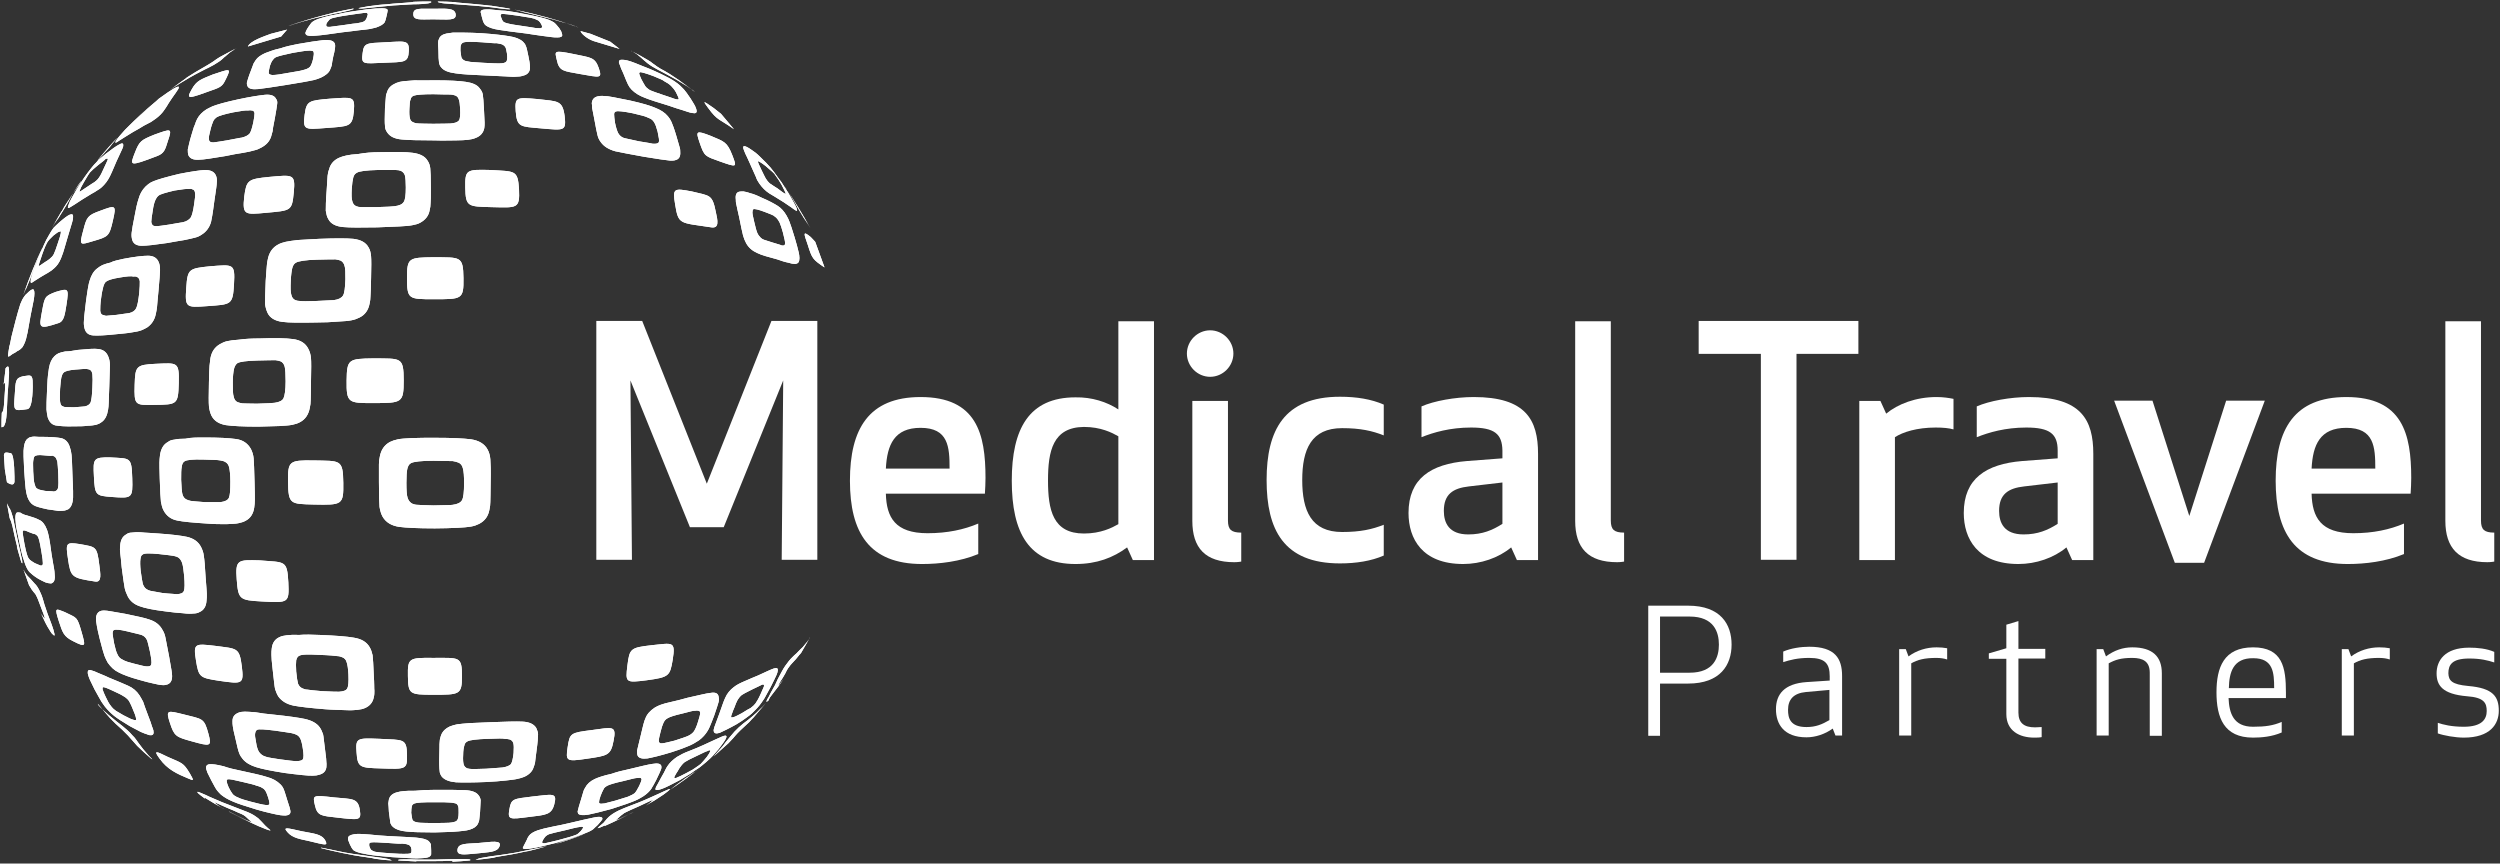 <?xml version="1.0" encoding="UTF-8"?>
<!-- Generator: Adobe Illustrator 25.3.1, SVG Export Plug-In . SVG Version: 6.00 Build 0)  -->
<svg xmlns="http://www.w3.org/2000/svg" xmlns:xlink="http://www.w3.org/1999/xlink" version="1.1" id="Capa_1" x="0px" y="0px" viewBox="0 0 828 286" style="enable-background:new 0 0 828 286;" xml:space="preserve">
<rect x="0" y="0" width="828" height="286" fill="#333333" stroke="none"/>
<style type="text/css">
	.st0{clip-path:url(#SVGID_2_);}
	.st1{fill:#FFFFFF;}
</style>
<g>
	<g>
		<defs>
			<path id="SVGID_1_" d="M171.5,5.2c-2.8-0.4-4.5-0.6-5-0.6c-0.4,0-0.6,0.1-0.6,0.3c-0.2,0.2-0.1,0.5,0.1,0.9     c0.2,0.6,0.4,1,0.6,1.3c0.4,0.3,0.8,0.5,1.3,0.6c0.4,0.1,0.8,0.2,1.3,0.3c0.4,0.1,1.8,0.3,3.8,0.6c2.6,0.4,4.1,0.6,4.5,0.7     c1.1,0.1,1.7,0.1,1.9-0.1c0.2-0.2,0.2-0.6-0.2-1.3c-0.3-0.5-0.6-0.9-0.9-1.1c-0.4-0.2-0.8-0.4-1.3-0.6c-0.4-0.1-0.8-0.2-1.2-0.3     C175.2,5.8,173.8,5.6,171.5,5.2 M171,4.1c3.6,0.7,6.3,1.2,7.8,1.6c1.7,0.4,3,0.8,3.9,1.3c0.5,0.2,0.9,0.5,1.1,0.7     c0.2,0.2,0.7,0.7,1.4,1.6c0.5,0.7,0.8,1.3,0.8,1.5c0.1,0.2,0.1,0.4,0.2,0.7c0.1,0.6-0.4,0.9-1.6,0.9c-0.6,0-1.1,0-1.8-0.1     c-0.7-0.1-1.8-0.2-3.1-0.4c-1.6-0.2-3.4-0.5-5.4-0.8c-4.2-0.5-7.1-0.9-9-1.2c-2-0.3-3.4-0.8-4.3-1.4c-0.4-0.3-0.7-0.7-0.8-1     c-0.2-0.3-0.4-1.1-0.7-2.2c-0.1-0.6-0.2-1-0.3-1.2c0-0.2,0-0.3,0.1-0.5c0.2-0.3,0.8-0.5,2.1-0.5c0.4,0,1,0,1.7,0.1     c0.7,0.1,1.7,0.2,3,0.3C167.5,3.5,169.2,3.8,171,4.1z M115.4,5c-2.8,0.4-4.6,0.8-5.3,1c-0.4,0.1-0.7,0.3-1,0.5     c-0.2,0.2-0.4,0.5-0.8,1C108,8,108,8.4,108.1,8.6c0.1,0.2,0.2,0.3,0.8,0.3c0.3,0,0.7,0,1.1-0.1c0.5-0.1,1.8-0.2,3.8-0.5     c2.6-0.4,4.1-0.6,4.5-0.6c1.2-0.2,2-0.4,2.4-0.7c0.4-0.3,0.7-0.8,0.9-1.5c0.2-0.5,0.3-0.9,0.1-1c0-0.2-0.3-0.3-0.9-0.2     c-0.3,0-0.7,0-1.1,0.1C119.2,4.5,117.8,4.6,115.4,5z M116.5,3.8c3.8-0.6,6.5-0.9,8-1c1.7-0.1,2.8-0.1,3.4,0.1     c0.3,0.1,0.5,0.3,0.5,0.5c0,0.2-0.1,0.7-0.3,1.6c-0.2,0.8-0.3,1.3-0.4,1.6c-0.1,0.3-0.2,0.5-0.3,0.8c-0.5,0.7-1.4,1.2-2.8,1.7     c-0.7,0.2-1.3,0.3-2.1,0.5c-0.8,0.1-1.9,0.3-3.4,0.4c-1.7,0.2-3.6,0.5-5.7,0.7c-4.2,0.6-7,1-8.6,1.1c-1.9,0.2-3,0.1-3.4-0.3     c-0.2-0.2-0.3-0.5-0.2-0.8c0.1-0.3,0.4-1,1.1-2c0.4-0.6,0.7-1,0.8-1.1c0.2-0.2,0.3-0.3,0.6-0.5c0.6-0.4,1.5-0.8,2.9-1.2     c0.5-0.2,1.1-0.3,1.8-0.5c0.7-0.2,1.7-0.4,2.9-0.6C113,4.4,114.6,4.1,116.5,3.8z M216.4,25.2c-2.4-0.9-3.9-1.3-4.4-1.3     c-0.2,0.1-0.3,0.2-0.3,0.5c0.1,0.4,0.3,0.9,0.7,1.8c0.5,1,1,1.8,1.3,2.3c0.3,0.5,0.8,0.8,1.3,1.2c0.4,0.2,0.7,0.4,1.1,0.5     c0.5,0.2,1.6,0.6,3.4,1.2c2.2,0.7,3.5,1.2,3.8,1.3c1,0.3,1.3,0.3,1.5,0.1c0-0.3-0.3-1-0.9-2.2c-0.5-0.9-1.1-1.6-1.5-2     c-0.3-0.3-0.7-0.7-1.2-1c-0.4-0.2-0.8-0.5-1.2-0.7C219.6,26.5,218.5,26.1,216.4,25.2z M214.9,22.7c3.1,1.3,5.3,2.4,6.6,3.1     c1.5,0.8,2.8,1.7,3.7,2.5c0.5,0.5,0.9,0.9,1.3,1.3c0.4,0.4,1.1,1.4,2.2,3c0.8,1.3,1.3,2.1,1.5,2.5c0.1,0.3,0.3,0.7,0.4,1     c0.3,0.9,0.1,1.4-0.6,1.4c-0.4,0-0.8-0.1-1.4-0.2c-0.6-0.2-1.4-0.4-2.5-0.8c-1.4-0.4-2.9-0.9-4.6-1.5c-3.6-1.1-6.2-1.9-7.9-2.6     c-1.9-0.7-3.3-1.6-4.4-2.7c-0.5-0.5-0.9-1.1-1.2-1.7c-0.3-0.6-0.8-1.8-1.6-3.8c-0.6-1.2-0.9-2-1-2.4c-0.1-0.3-0.3-0.7-0.4-1     c-0.1-0.7,0.2-1.1,1.3-1c0.3,0,0.9,0.1,1.4,0.2c0.7,0.2,1.5,0.4,2.7,0.9C211.8,21.5,213.4,22.1,214.9,22.7z M159.6,14     c-3.3-0.2-5.2-0.2-5.9,0c-0.5,0.1-0.8,0.4-1,0.8c-0.2,0.4-0.2,1.1-0.2,2c0.2,1.2,0.2,2,0.4,2.4c0.3,0.5,0.7,0.8,1.3,1     c0.5,0.1,1,0.2,1.6,0.3c0.5,0.1,2,0.1,4.3,0.3c3.1,0.2,4.7,0.2,5.2,0.2c1.3,0,2.1-0.2,2.4-0.6c0.3-0.4,0.4-1.3,0.2-2.7     c-0.2-1.1-0.3-1.8-0.6-2.2c-0.3-0.4-0.7-0.7-1.3-0.9c-0.5-0.1-0.9-0.2-1.5-0.3C164,14.4,162.3,14.2,159.6,14z M159.5,11     c4.4,0.3,7.4,0.7,9.2,1c2,0.3,3.5,0.9,4.5,1.8c0.4,0.4,0.8,0.9,0.9,1.3c0.3,0.5,0.5,1.6,0.9,3.5c0.3,1.5,0.5,2.5,0.5,3     c0,0.4,0,0.9,0,1.3c-0.2,1.1-0.9,1.9-2.4,2.2c-0.5,0.2-1.3,0.3-2.2,0.3c-0.8,0.1-2,0-3.6-0.1c-1.9-0.1-4.1-0.2-6.4-0.3     c-4.8-0.2-8.1-0.4-10-0.7c-2.3-0.3-3.9-0.9-4.7-1.9c-0.5-0.5-0.7-1.1-0.8-1.7c-0.1-0.6-0.2-2-0.2-4.1c-0.1-1.4-0.1-2.2-0.1-2.6     c0-0.4,0.1-0.7,0.3-1.1c0.3-0.9,1.1-1.5,2.5-1.8c0.7-0.1,1.3-0.2,2.1-0.3c0.8,0,2,0,3.5,0C155.4,10.8,157.4,10.9,159.5,11z      M97,17.5c-2.9,0.6-4.8,1.1-5.5,1.4c-0.5,0.2-0.8,0.5-1.1,0.9c-0.4,0.5-0.7,1.1-1,2C89.1,23,89,23.7,89,24.1     c0,0.4,0.3,0.6,0.9,0.7c0.3,0.1,0.7,0,1.3,0c0.4,0,1.7-0.2,3.9-0.6c2.7-0.5,4.4-0.7,4.9-0.9c1.3-0.3,2.1-0.6,2.6-1.1     c0.4-0.4,0.8-1.4,1.1-2.7c0.2-1,0.3-1.7,0.2-2.1c0-0.4-0.3-0.6-0.9-0.6c-0.3-0.1-0.8,0-1.2,0C101.1,16.8,99.5,17.1,97,17.5z      M98.5,14.6c3.9-0.7,6.7-1.1,8.5-1.3c1.9-0.2,3.1,0.1,3.6,0.7c0.3,0.3,0.4,0.7,0.4,1.2c0,0.5-0.1,1.6-0.6,3.4     c-0.3,1.5-0.5,2.5-0.5,2.9c-0.1,0.5-0.3,0.9-0.5,1.4c-0.4,1.2-1.6,2.1-3.1,2.8c-0.7,0.3-1.5,0.6-2.3,0.8     c-0.8,0.2-2.1,0.4-3.6,0.7c-1.9,0.3-3.8,0.6-6,1c-4.2,0.7-7.2,1.1-8.9,1.3c-1.9,0.2-3.1-0.1-3.5-0.9c-0.2-0.4-0.3-0.9-0.2-1.4     c0.2-0.6,0.5-1.8,1.3-3.8c0.4-1.2,0.8-2,0.9-2.4c0.3-0.4,0.4-0.7,0.7-1.1c0.6-0.9,1.6-1.6,3.1-2.3c0.5-0.2,1.3-0.5,1.9-0.7     c0.8-0.3,1.8-0.6,3.2-0.9C94.6,15.4,96.5,15,98.5,14.6z M50.1,35.2c-1.6,1.2-2.6,2-3.1,2.5c-0.3,0.3-0.6,0.6-1,1     c-0.4,0.4-0.9,0.9-1.6,1.7c-0.7,0.9-1.2,1.4-1.3,1.7c-0.1,0.3-0.2,0.4,0.1,0.3c0.1-0.1,0.3-0.1,0.5-0.3c0.2-0.2,1-0.6,2.2-1.4     c1.7-1.1,2.7-1.7,2.9-1.8c0.8-0.5,1.4-1,1.9-1.5c0.5-0.5,1.1-1.3,1.8-2.4c0.6-0.8,1-1.4,1.2-1.7c0.2-0.3,0.1-0.3-0.2-0.2     c-0.1,0-0.4,0.2-0.6,0.3C52.5,33.6,51.6,34.1,50.1,35.2z M253.6,55c-1.4-1.1-2.3-1.6-2.5-1.6c-0.1,0.1-0.1,0.3,0.1,0.7     c0.2,0.4,0.5,1.2,1,2.2c0.6,1.3,1.1,2.2,1.4,2.8c0.4,0.6,0.7,1,1,1.3c0.3,0.3,0.5,0.5,0.9,0.7c0.3,0.2,1,0.7,2,1.3     c1.3,1,1.9,1.4,2.2,1.6c0.4,0.2,0.6,0.3,0.5,0c-0.1-0.3-0.5-1.2-1.3-2.7c-0.6-1.1-1.2-2-1.5-2.4c-0.3-0.5-0.7-0.9-0.9-1.3     c-0.3-0.3-0.5-0.5-0.7-0.7C255.5,56.7,254.8,56,253.6,55z M251.6,51.8c1.7,1.6,2.8,2.8,3.6,3.7c0.8,1,1.6,2,2.4,3.2     c0.3,0.5,0.8,1,1.2,1.6c0.3,0.5,1.1,1.7,2.3,3.6c0.9,1.6,1.5,2.6,1.7,3c0.3,0.5,0.5,0.9,0.7,1.3c0.5,1,0.6,1.5,0.4,1.6     c-0.1,0.1-0.3,0-0.5-0.2c-0.3-0.2-0.7-0.4-1.3-0.9c-0.7-0.5-1.6-1.1-2.5-1.7c-2.2-1.4-3.9-2.4-4.9-3c-1.2-0.8-2.3-1.9-3.2-3.2     c-0.5-0.7-0.9-1.4-1.1-2.1c-0.4-0.8-1-2.3-2.1-4.7c-0.7-1.6-1.2-2.6-1.4-3c-0.2-0.4-0.3-0.8-0.5-1.2c-0.4-1-0.3-1.4,0.1-1.4     c0.2,0,0.5,0.1,0.9,0.3c0.4,0.2,0.9,0.5,1.6,1C249.8,50.2,250.7,50.9,251.6,51.8z M209.5,37.5c-3-0.6-4.9-0.8-5.4-0.6     c-0.5,0.1-0.7,0.4-0.7,1c0,0.5,0.1,1.5,0.3,2.8c0.3,1.5,0.7,2.7,1,3.3c0.3,0.6,0.8,1.1,1.3,1.4c0.5,0.3,1,0.4,1.5,0.5     c0.5,0.1,1.9,0.4,4.1,0.9c2.6,0.4,4.2,0.7,4.6,0.8c1.1,0.1,1.8-0.1,2-0.5c0.2-0.5,0-1.6-0.4-3.5c-0.4-1.4-0.7-2.4-1.1-3     c-0.3-0.5-0.7-1-1.3-1.3c-0.4-0.2-0.9-0.4-1.4-0.6C213.6,38.5,212,38.1,209.5,37.5z M208.7,33.3c4,0.9,6.7,1.7,8.3,2.4     c1.8,0.7,3.2,1.6,4.2,2.8c0.5,0.6,0.9,1.2,1.2,1.9c0.3,0.7,0.9,2.2,1.6,4.6c0.6,2,0.9,3.2,1.1,3.8c0.2,0.6,0.2,1.1,0.2,1.6     c0.1,1.4-0.4,2.3-1.5,2.6c-0.5,0.2-1.1,0.2-1.8,0.2c-0.8-0.1-1.8-0.2-3.1-0.4c-1.7-0.3-3.6-0.6-5.7-0.9c-4.4-0.8-7.6-1.4-9.4-1.8     c-2.2-0.6-3.8-1.6-4.8-3c-0.6-0.8-0.9-1.5-1.1-2.3c-0.2-0.8-0.6-2.7-1.1-5.5c-0.4-1.9-0.6-3.1-0.7-3.6c0-0.5,0-1-0.1-1.5     c0.1-1.2,0.7-2,2-2.3c0.6-0.1,1.2-0.2,2-0.1c0.7,0,1.8,0.1,3.2,0.4C204.8,32.5,206.6,32.9,208.7,33.3z M143.5,31.2     c-3.5,0-5.7,0.2-6.5,0.5c-0.5,0.2-0.9,0.6-1,1.2c-0.3,0.6-0.3,1.6-0.4,3c-0.1,1.6,0,2.8,0.2,3.4c0.1,0.6,0.6,1.1,1.3,1.3     c0.4,0.2,0.9,0.3,1.6,0.3c0.6,0,2.2,0.1,4.8,0.1c3.3,0,5.2-0.1,5.7-0.1c1.4-0.1,2.3-0.4,2.8-1c0.4-0.6,0.5-1.9,0.4-3.9     c-0.1-1.5-0.2-2.6-0.5-3.2c-0.2-0.6-0.6-1-1.2-1.2c-0.5-0.2-1.1-0.3-1.7-0.3C148.4,31.3,146.6,31.3,143.5,31.2z M144,26.6     c4.8,0,8.3,0.2,10.2,0.5c2.2,0.3,3.9,1,4.7,2.2c0.5,0.6,0.9,1.3,1,2c0.1,0.7,0.3,2.4,0.4,5.1c0.1,2.2,0.2,3.6,0.2,4.2     c0,0.6,0,1.2-0.1,1.8c-0.3,1.6-1.3,2.7-2.9,3.3c-0.7,0.3-1.6,0.5-2.5,0.6c-1,0.1-2.3,0.2-4,0.2c-2.1,0-4.5,0.1-7,0     c-5.1,0-8.8-0.1-10.9-0.3c-2.4-0.2-4-1-4.9-2.4c-0.5-0.7-0.7-1.4-0.7-2.2c-0.1-0.8-0.1-2.7,0-5.7c0.2-2,0.2-3.2,0.3-3.8     c0-0.6,0.2-1.1,0.4-1.6c0.4-1.4,1.4-2.3,3-3c0.7-0.3,1.5-0.5,2.4-0.6c0.9-0.1,2.2-0.2,3.8-0.3C139.3,26.7,141.5,26.6,144,26.6z      M77.3,37.2c-3,0.6-4.8,1.2-5.5,1.6c-0.4,0.3-0.9,0.7-1.2,1.4c-0.2,0.5-0.6,1.5-0.9,2.8c-0.4,1.5-0.6,2.5-0.5,3.1     c0,0.6,0.3,0.9,0.8,1c0.4,0.1,0.8,0.1,1.2,0c0.5-0.1,1.8-0.2,3.9-0.6c2.8-0.5,4.5-0.9,4.9-0.9c1.3-0.3,2.2-0.8,2.7-1.4     c0.4-0.6,0.8-1.8,1.2-3.7c0.3-1.4,0.4-2.4,0.4-3c-0.1-0.5-0.3-0.9-0.9-0.9c-0.3-0.1-0.8-0.1-1.3,0C81.5,36.5,80,36.7,77.3,37.2z      M78.9,32.9c4.2-0.9,7-1.3,8.8-1.5c2-0.2,3.2,0.3,3.7,1.3c0.4,0.5,0.5,1,0.4,1.7c-0.1,0.7-0.3,2.3-0.8,4.9     c-0.4,2.1-0.7,3.5-0.7,4.1c-0.2,0.6-0.3,1.2-0.5,1.8c-0.5,1.6-1.6,2.8-3.3,3.7c-0.7,0.4-1.4,0.7-2.3,0.9c-0.9,0.3-2,0.5-3.6,0.8     c-1.8,0.3-3.8,0.6-6,1.1c-4.3,0.7-7.2,1.2-8.8,1.2c-1.8,0.1-2.9-0.4-3.4-1.5c-0.2-0.6-0.2-1.2-0.2-1.9c0.2-0.8,0.5-2.5,1.3-5.1     c0.5-1.8,0.9-2.9,1.2-3.5c0.1-0.5,0.4-1,0.6-1.5c0.7-1.3,1.7-2.3,3.1-3.2c0.6-0.3,1.3-0.7,2-1c0.7-0.3,1.8-0.6,3.1-1     C75.1,33.8,76.9,33.3,78.9,32.9z M32.6,54.6c-1.4,1.1-2.2,1.9-2.7,2.4c-0.3,0.3-0.5,0.7-0.9,1.3c-0.3,0.5-0.7,1.2-1.3,2.2     c-0.7,1.2-1.1,2-1.2,2.4c-0.2,0.4-0.2,0.6-0.1,0.6c0.1-0.1,0.3-0.1,0.5-0.3c0.2-0.1,0.8-0.5,1.8-1.2c1.4-0.9,2.2-1.5,2.5-1.6     c0.7-0.5,1.2-1,1.6-1.6c0.5-0.7,1-1.7,1.7-3.3c0.6-1.3,1-2.1,1.1-2.4c0.2-0.4,0.1-0.6-0.1-0.6c-0.2,0-0.3,0.1-0.6,0.2     C34.7,53,33.9,53.6,32.6,54.6z M35.1,50.9c1.9-1.5,3.5-2.6,4.3-3c1-0.6,1.5-0.5,1.4,0.2c0.1,0.2-0.1,0.7-0.3,1.2     c-0.2,0.5-0.9,2-1.9,4.1c-0.8,1.8-1.3,3-1.5,3.5c-0.2,0.5-0.5,1-0.7,1.5c-0.7,1.4-1.6,2.6-2.7,3.6c-0.4,0.4-0.9,0.7-1.4,1     c-0.6,0.4-1.2,0.8-2,1.2c-1,0.6-2.1,1.3-3.1,1.9c-2,1.3-3.3,2.2-3.9,2.5c-0.7,0.5-1,0.4-0.7-0.5c0.1-0.3,0.3-0.8,0.5-1.3     c0.3-0.6,1-1.9,2.3-4.1c0.8-1.3,1.4-2.2,1.7-2.7c0.2-0.4,0.6-0.8,0.8-1.2c0.7-1,1.5-2.1,2.3-3.1c0.3-0.3,0.6-0.8,1-1.2     c0.3-0.3,0.8-0.8,1.4-1.5C33.2,52.5,34.1,51.7,35.1,50.9z M253.3,70.2c-2.1-0.8-3.4-1.1-3.8-0.9c-0.2,0.2-0.3,0.5-0.3,1.1     c0,0.6,0.3,1.7,0.6,3.1c0.4,1.7,0.7,2.9,1,3.6c0.3,0.7,0.7,1.2,1.2,1.7c0.3,0.3,0.6,0.4,1,0.6c0.3,0.1,1.3,0.4,2.8,0.9     c1.9,0.6,2.8,0.8,3.1,1c0.7,0.1,1.1,0,1.1-0.6c0.1-0.5-0.2-1.7-0.7-3.7c-0.4-1.5-0.8-2.6-1.1-3.3c-0.3-0.6-0.7-1.2-1.1-1.6     c-0.2-0.2-0.6-0.4-0.9-0.7C256,71.3,255,70.8,253.3,70.2z M252.1,65.4c2.6,1.1,4.4,2.1,5.5,2.8c1.1,0.7,2.1,1.8,2.9,3.2     c0.4,0.7,0.8,1.5,1,2.1c0.3,0.8,0.9,2.5,1.7,5.2c0.6,2,1,3.5,1.1,4c0.2,0.7,0.3,1.2,0.4,1.8c0.2,1.4,0,2.4-0.6,2.7     c-0.3,0.1-0.6,0.3-1,0.2c-0.4,0-1.1-0.1-2-0.4c-1.1-0.2-2.3-0.6-3.7-1.1c-3-0.8-5.2-1.4-6.6-2.1c-1.6-0.7-2.9-1.8-3.7-3.3     c-0.4-0.7-0.7-1.5-1-2.5c-0.2-0.9-0.7-2.9-1.3-6.1c-0.5-2.1-0.8-3.6-0.9-4.1c-0.2-0.7-0.2-1.2-0.2-1.7c-0.2-1.5,0.2-2.4,1.1-2.6     c0.4-0.1,0.8-0.1,1.4-0.1c0.5,0.1,1.2,0.2,2.3,0.6C249.4,64.2,250.7,64.7,252.1,65.4z M125.1,56.3c-3.8,0.1-6.1,0.4-6.9,0.9     c-0.6,0.3-1,0.8-1.2,1.6c-0.2,0.8-0.4,2-0.5,3.7c-0.1,2-0.1,3.4,0.2,4.2c0.2,0.8,0.6,1.3,1.3,1.6c0.5,0.2,1,0.3,1.7,0.3     c0.6,0,2.3,0,5,0c3.5-0.1,5.5-0.2,6-0.3c1.5-0.2,2.5-0.6,3-1.4c0.5-0.7,0.7-2.3,0.7-4.8c0-1.9-0.1-3.2-0.3-4     c-0.2-0.7-0.7-1.2-1.3-1.5c-0.5-0.2-1.1-0.3-1.8-0.3C130.2,56.3,128.3,56.3,125.1,56.3z M125.8,50.4c5.1-0.1,8.8-0.1,10.8,0.2     c2.4,0.3,4.1,1.1,5,2.6c0.5,0.7,0.8,1.6,0.9,2.5c0.1,0.9,0.2,3.1,0.2,6.4c0,2.7,0,4.5-0.1,5.2c0,0.8-0.1,1.5-0.3,2.3     c-0.3,1.9-1.5,3.3-3.2,4.2c-0.7,0.4-1.6,0.6-2.6,0.8c-1,0.2-2.5,0.3-4.3,0.4c-2.2,0.1-4.6,0.2-7.3,0.3c-5.4,0.1-9.1,0.1-11.2-0.1     c-2.5-0.2-4.2-1.1-5-2.7c-0.5-0.8-0.6-1.7-0.8-2.7c0-1,0-3.3,0.3-6.9c0.1-2.4,0.3-4,0.3-4.7c0.1-0.7,0.2-1.4,0.5-2.1     c0.4-1.7,1.5-3,3.2-3.8c0.7-0.3,1.5-0.6,2.5-0.8c0.9-0.2,2.3-0.4,4-0.5C120.9,50.6,123.2,50.4,125.8,50.4z M57.8,63.1     c-2.9,0.7-4.7,1.2-5.3,1.7c-0.4,0.3-0.8,0.9-1.1,1.6c-0.3,0.7-0.6,1.8-0.8,3.3c-0.3,1.8-0.5,3.1-0.5,3.8c0.1,0.6,0.3,1.1,0.8,1.3     c0.3,0.1,0.7,0.1,1.2,0.1c0.4,0,1.7-0.2,3.8-0.5c2.6-0.4,4.3-0.8,4.7-0.8c1.3-0.3,2.1-0.9,2.6-1.6c0.4-0.7,0.8-2.2,1.1-4.4     c0.3-1.8,0.4-3,0.3-3.7c-0.1-0.7-0.3-1.1-0.9-1.2c-0.3-0.2-0.8-0.2-1.3-0.1C61.8,62.5,60.3,62.7,57.8,63.1z M59.3,57.6     c4-0.8,6.9-1.2,8.5-1.3c1.9,0,3.1,0.5,3.7,1.8c0.3,0.7,0.4,1.4,0.3,2.3c0,0.8-0.3,2.8-0.8,6.1c-0.3,2.5-0.6,4.2-0.7,4.9     c-0.1,0.7-0.3,1.4-0.4,2.1c-0.5,1.8-1.6,3.3-3.1,4.2c-0.7,0.5-1.4,0.8-2.2,1c-0.8,0.2-2,0.5-3.5,0.8c-1.8,0.3-3.7,0.6-5.8,1     c-4.1,0.6-6.8,0.9-8.3,0.9c-1.7,0-2.8-0.6-3.2-1.9c-0.2-0.7-0.3-1.4-0.2-2.4c0.1-0.8,0.4-2.9,1.1-6.2c0.4-2.1,0.7-3.5,0.9-4.1     c0.2-0.6,0.4-1.3,0.6-1.9c0.6-1.6,1.6-2.9,2.9-3.9c0.5-0.4,1.2-0.8,1.8-1c0.7-0.3,1.7-0.6,3-1C55.6,58.5,57.3,58.1,59.3,57.6z      M17.7,78c-1,0.9-1.7,1.7-2,2.2c-0.2,0.4-0.4,0.7-0.7,1.4c-0.2,0.5-0.6,1.4-1,2.6c-0.5,1.5-0.8,2.4-1,3c-0.2,0.6-0.2,0.8-0.1,0.9     c0.1,0,0.2-0.1,0.4-0.2c0.2-0.1,0.6-0.4,1.3-0.9c1-0.6,1.7-1.1,1.9-1.3c0.5-0.4,1-0.9,1.3-1.5c0.3-0.6,0.8-1.9,1.4-3.8     c0.5-1.5,0.8-2.4,0.9-3c0.1-0.4,0.1-0.8-0.1-0.8c-0.2,0.1-0.3,0.1-0.5,0.2C19.3,76.8,18.7,77.2,17.7,78z M19.7,73.6     c1.6-1.4,2.7-2.2,3.4-2.5c0.8-0.3,1.2-0.1,1.1,0.8c0,0.5-0.1,1.1-0.3,1.7c-0.2,0.7-0.7,2.3-1.5,5c-0.6,2.1-1,3.5-1.2,4.1     c-0.1,0.5-0.4,1.2-0.6,1.8c-0.5,1.5-1.2,2.9-2.1,3.8c-0.4,0.4-0.7,0.7-1.1,1c-0.4,0.4-0.9,0.6-1.6,1.1c-0.8,0.4-1.5,0.9-2.4,1.4     c-1.5,0.9-2.3,1.5-2.8,1.8c-0.5,0.3-0.5-0.2-0.4-1c0.1-0.6,0.3-1.1,0.5-1.8c0.2-0.7,0.8-2.3,1.8-4.8c0.6-1.6,1.1-2.6,1.3-3.2     c0.2-0.5,0.5-1,0.7-1.6c0.5-1.2,1.1-2.3,1.7-3.3c0.2-0.4,0.5-0.9,0.7-1.2c0.2-0.4,0.5-0.7,0.9-1.3C18.3,74.9,18.9,74.3,19.7,73.6     z M105,86c-3.8,0.1-6.2,0.5-7,1c-0.6,0.3-1,1-1.2,1.8c-0.2,0.8-0.4,2.2-0.5,4.2c-0.1,2.2-0.1,3.8,0.2,4.7     c0.2,0.8,0.6,1.4,1.3,1.7c0.5,0.2,1,0.3,1.7,0.3c0.6,0.1,2.3,0.1,5,0c3.5-0.2,5.5-0.3,6.1-0.3c1.5-0.2,2.5-0.7,3-1.5     c0.5-0.8,0.7-2.6,0.8-5.4c0-2.1,0-3.7-0.3-4.5c-0.2-0.8-0.7-1.4-1.3-1.7c-0.5-0.2-1.1-0.3-1.7-0.4C110.3,85.9,108.3,85.9,105,86z      M105.8,79.1c5.2-0.2,9-0.2,11.2,0c2.5,0.3,4.2,1.2,5.1,2.9c0.5,0.8,0.7,1.8,0.8,2.9c0.1,1.1,0.1,3.5,0,7.3     c-0.1,3.1-0.1,5-0.2,5.9c0,0.8-0.1,1.7-0.3,2.5c-0.4,2.1-1.5,3.7-3.4,4.6c-0.8,0.4-1.6,0.7-2.7,0.9c-1,0.2-2.4,0.3-4.3,0.4     c-2.2,0.2-4.7,0.3-7.3,0.3c-5.3,0.1-9.1,0.1-11.2-0.2c-2.4-0.3-4.1-1.3-4.9-3c-0.4-0.9-0.7-1.9-0.8-2.9c0-1.1,0-3.7,0.2-7.7     c0.2-2.7,0.3-4.5,0.4-5.3c0.1-0.8,0.2-1.6,0.4-2.3c0.5-2,1.6-3.5,3.3-4.4c0.7-0.4,1.6-0.7,2.5-0.9c0.9-0.2,2.3-0.4,4-0.6     C100.8,79.4,103.2,79.2,105.8,79.1z M39.8,91.9c-2.6,0.4-4.1,0.9-4.7,1.4c-0.4,0.3-0.7,1-0.9,1.7c-0.2,0.8-0.5,2-0.7,3.7     c-0.3,2-0.3,3.4-0.3,4.2c0.1,0.8,0.3,1.2,0.8,1.4c0.3,0.1,0.7,0.2,1.1,0.3c0.4,0,1.6-0.2,3.4-0.3c2.4-0.4,3.9-0.5,4.3-0.6     c1.2-0.3,1.9-0.8,2.3-1.6c0.4-0.8,0.7-2.4,1-4.9c0.2-1.9,0.2-3.3,0.2-4c-0.1-0.8-0.4-1.2-0.8-1.4c-0.3-0.2-0.7-0.3-1.3-0.2     C43.5,91.4,42.1,91.5,39.8,91.9z M41,85.7c3.7-0.7,6.4-1,8-1c1.8,0,3,0.7,3.6,2.2c0.3,0.7,0.4,1.6,0.4,2.6c0,1-0.2,3.1-0.5,6.7     c-0.3,2.8-0.4,4.6-0.5,5.5c-0.1,0.7-0.2,1.5-0.4,2.3c-0.4,2-1.4,3.4-2.8,4.4c-0.6,0.4-1.3,0.7-2,1c-0.8,0.3-1.8,0.5-3.2,0.7     c-1.6,0.3-3.3,0.4-5.2,0.6c-3.7,0.4-6.1,0.5-7.5,0.4c-1.5-0.1-2.5-0.8-2.9-2.3c-0.2-0.8-0.3-1.6-0.2-2.6c0-0.9,0.3-3.1,0.7-6.6     c0.3-2.4,0.6-3.9,0.7-4.6c0.1-0.7,0.3-1.4,0.5-2.1c0.5-1.7,1.3-3.1,2.5-4c0.5-0.4,1.1-0.8,1.7-1.1c0.6-0.2,1.5-0.6,2.6-0.8     C37.6,86.4,39.2,86.1,41,85.7z M7,102.6c-0.6,0.7-0.9,1.2-1.1,1.8c-0.1,0.3-0.3,0.8-0.4,1.4c-0.1,0.6-0.4,1.5-0.7,2.9     c-0.3,1.5-0.5,2.5-0.6,3.1c-0.1,0.6-0.1,1-0.1,1.1c0,0,0.1,0,0.2,0c0.1-0.1,0.3-0.2,0.7-0.6c0.6-0.4,1-0.8,1.2-0.9     c0.3-0.2,0.6-0.7,0.8-1.4c0.2-0.7,0.5-2,0.9-4c0.3-1.5,0.5-2.6,0.6-3.2c0.1-0.6,0.1-1,0-1c0-0.2-0.2-0.1-0.3-0.1     C7.9,101.8,7.5,102.1,7,102.6z M85.3,119.4c-3.7,0.1-5.9,0.4-6.7,0.9c-0.5,0.4-0.9,1-1.1,1.9c-0.2,0.9-0.4,2.4-0.4,4.4     c0,2.3,0,3.9,0.3,4.8c0.2,0.9,0.6,1.5,1.3,1.8c0.5,0.2,1,0.3,1.6,0.4c0.6,0,2.2,0.1,4.8,0.1c3.4-0.1,5.4-0.2,5.9-0.3     c1.5-0.2,2.5-0.7,2.9-1.5c0.4-0.9,0.7-2.7,0.7-5.6c0-2.3-0.1-3.9-0.3-4.8c-0.2-0.9-0.7-1.5-1.3-1.8c-0.5-0.2-1.1-0.3-1.7-0.4     C90.5,119.3,88.6,119.3,85.3,119.4z M86,112.1c5.2-0.2,8.8-0.1,11,0.2c2.5,0.3,4.2,1.4,5.1,3.2c0.5,0.9,0.8,2,0.9,3.1     c0.1,1.1,0.1,3.7,0,7.8c0,3.2-0.1,5.2-0.1,6.1c0,0.9-0.1,1.8-0.3,2.6c-0.4,2.2-1.5,3.8-3.2,4.7c-0.7,0.4-1.6,0.7-2.6,0.9     c-1,0.2-2.4,0.3-4.2,0.4c-2.2,0.1-4.5,0.1-7.1,0.2c-5.1,0-8.7-0.2-10.7-0.5c-2.3-0.4-3.9-1.4-4.8-3.2c-0.4-0.9-0.7-2-0.8-3.1     c-0.1-1.1-0.1-3.7,0-7.9c0.1-2.9,0.1-4.7,0.2-5.5c0.1-0.9,0.2-1.6,0.3-2.5c0.4-2.1,1.4-3.6,3.1-4.6c0.7-0.4,1.5-0.8,2.4-1     c0.9-0.2,2.2-0.4,3.9-0.5C81.2,112.2,83.5,112.1,86,112.1z M25,122.4c-2.2,0.2-3.5,0.5-4,1.1c-0.3,0.3-0.5,0.8-0.7,1.6     c-0.1,0.7-0.3,2-0.4,3.7c-0.1,2.1-0.1,3.5,0,4.2c0.1,0.8,0.3,1.3,0.7,1.5c0.3,0.1,0.6,0.3,0.9,0.3c0.4,0,1.3,0.1,2.9,0.1     c2.1-0.2,3.3-0.2,3.7-0.3c1-0.2,1.6-0.7,1.9-1.3c0.3-0.8,0.5-2.5,0.6-5c0.1-2,0.1-3.4,0-4.3c-0.1-0.8-0.4-1.3-0.8-1.5     c-0.3-0.2-0.7-0.2-1.1-0.3C28.2,122.2,26.9,122.2,25,122.4z M25.7,115.9c3.2-0.3,5.6-0.5,6.9-0.3c1.6,0.2,2.7,1,3.3,2.6     c0.3,0.7,0.5,1.7,0.5,2.7c0,1-0.1,3.3-0.2,7c-0.1,2.9-0.2,4.7-0.2,5.5c0,0.8-0.1,1.6-0.2,2.3c-0.3,1.9-1,3.4-2.3,4.2     c-0.5,0.4-1.1,0.6-1.7,0.8c-0.6,0.1-1.6,0.3-2.7,0.3c-1.4,0.2-2.9,0.2-4.4,0.2c-3.1,0.1-5.1-0.1-6.3-0.3     c-1.3-0.3-2.1-1.2-2.6-2.7c-0.2-0.8-0.3-1.7-0.4-2.6c0-1,0-3.2,0.2-6.8c0.1-2.4,0.2-4,0.3-4.6c0.1-0.8,0.2-1.4,0.3-2.2     c0.3-1.8,0.9-3.1,1.8-4c0.4-0.4,0.8-0.7,1.4-1c0.5-0.2,1.2-0.4,2.2-0.6C22.8,116.4,24.1,116.2,25.7,115.9z M143.6,152.6     c-4.1,0-6.6,0.3-7.5,0.8c-0.6,0.3-1,1-1.2,1.9c-0.2,0.9-0.3,2.5-0.3,4.6c0,2.4,0.1,4.1,0.4,5c0.3,0.9,0.8,1.5,1.5,1.9     c0.5,0.2,1.1,0.4,1.8,0.4c0.7,0.1,2.5,0.1,5.3,0.2c3.7-0.1,5.8-0.1,6.3-0.2c1.6-0.2,2.6-0.7,3.1-1.5c0.5-0.9,0.7-2.7,0.7-5.7     c0-2.3-0.1-3.9-0.4-4.9c-0.2-0.9-0.7-1.6-1.5-1.9c-0.5-0.2-1.2-0.4-1.9-0.5C149.2,152.7,147.1,152.7,143.6,152.6z M144.1,145     c5.6,0,9.6,0.2,11.9,0.5c2.6,0.4,4.5,1.5,5.5,3.4c0.5,0.9,0.8,2,0.9,3.2c0.1,1.2,0.2,3.8,0.1,7.9c0,3.2-0.1,5.3-0.1,6.2     c0,0.9-0.1,1.7-0.3,2.6c-0.4,2.2-1.5,3.7-3.4,4.7c-0.8,0.4-1.6,0.7-2.7,0.9c-1.1,0.2-2.5,0.3-4.4,0.4c-2.3,0.1-4.8,0.2-7.6,0.2     c-5.6,0-9.5-0.2-11.8-0.5c-2.6-0.4-4.4-1.5-5.5-3.4c-0.5-0.9-0.8-2-1-3.2c-0.1-1.1-0.2-3.9-0.2-8.3c0-3,0-4.9,0-5.8     c0-0.9,0.1-1.8,0.3-2.6c0.4-2.2,1.5-3.8,3.3-4.8c0.8-0.4,1.7-0.7,2.7-0.9c1-0.2,2.5-0.3,4.4-0.4C138.7,145,141.3,145,144.1,145z      M67.3,152.2c-3.4-0.1-5.5,0.1-6.2,0.6c-0.5,0.3-0.8,0.9-0.9,1.8c-0.2,0.9-0.2,2.3-0.2,4.3c0.1,2.3,0.2,3.9,0.4,4.7     c0.2,0.9,0.7,1.5,1.3,1.8c0.4,0.2,0.9,0.4,1.5,0.5c0.6,0.1,2,0.2,4.5,0.4c3.1,0,5,0,5.4,0c1.4-0.2,2.3-0.6,2.7-1.4     c0.4-0.9,0.5-2.6,0.5-5.4c0-2.2-0.2-3.8-0.4-4.7c-0.2-0.9-0.7-1.5-1.3-1.8c-0.5-0.3-1-0.4-1.6-0.5     C72.1,152.3,70.3,152.3,67.3,152.2z M67.7,144.9c4.8,0,8.3,0.2,10.4,0.5c2.4,0.3,4,1.5,5,3.3c0.5,1,0.8,2,0.9,3.1     c0.1,1.1,0.2,3.7,0.3,7.8c0.1,3.1,0.1,5.1,0.1,6c0,0.9-0.1,1.7-0.2,2.5c-0.3,2.1-1.3,3.6-2.9,4.4c-0.7,0.4-1.5,0.6-2.4,0.8     c-0.9,0.2-2.2,0.2-3.9,0.3c-2,0-4.2,0-6.5-0.2c-4.7-0.3-7.9-0.6-9.8-1c-2.1-0.4-3.6-1.6-4.5-3.3c-0.5-0.9-0.7-1.9-0.9-2.9     c-0.1-1.1-0.3-3.6-0.4-7.7c-0.1-2.8-0.1-4.5-0.1-5.3c0-0.8,0.1-1.6,0.2-2.5c0.3-2,1.1-3.5,2.6-4.3c0.6-0.5,1.3-0.7,2.2-0.8     c0.8-0.2,2-0.3,3.6-0.3C63.1,144.9,65.3,144.9,67.7,144.9z M14.4,150.8c-1.7-0.2-2.7,0-3,0.4c-0.2,0.3-0.3,0.7-0.4,1.5     c-0.1,0.7,0,1.9,0,3.4c0.1,2,0.2,3.3,0.4,4c0.2,0.8,0.4,1.3,0.7,1.6c0.2,0.1,0.5,0.3,0.7,0.4c0.3,0.1,1,0.3,2.2,0.5     c1.6,0.1,2.6,0.1,2.8,0.2c0.7-0.1,1.2-0.4,1.4-1.1c0.2-0.8,0.2-2.3,0.1-4.7c-0.1-2-0.2-3.2-0.3-4.1c-0.2-0.7-0.4-1.2-0.8-1.6     c-0.3-0.2-0.6-0.3-0.9-0.4C17,151.1,16,150.9,14.4,150.8z M14.6,144.7c2.6,0,4.5,0.2,5.6,0.4c1.4,0.3,2.4,1.3,2.9,2.9     c0.3,0.8,0.5,1.7,0.6,2.7c0.1,1,0.2,3.2,0.3,6.7c0.1,2.8,0.2,4.5,0.2,5.2c0,0.8,0,1.5,0,2.2c-0.1,1.9-0.6,3.1-1.5,3.8     c-0.4,0.2-0.8,0.4-1.3,0.5c-0.5,0.1-1.2,0.1-2.1,0.1c-1.1-0.2-2.3-0.3-3.5-0.5c-2.3-0.5-3.9-0.9-4.7-1.4     c-0.9-0.5-1.6-1.5-2.1-2.9c-0.2-0.8-0.4-1.6-0.5-2.5c-0.1-0.8-0.3-3-0.5-6.2c-0.1-2.3-0.2-3.8-0.2-4.5c0-0.7,0-1.4,0-1.9     c0.1-1.8,0.4-3,1-3.7c0.3-0.3,0.6-0.5,0.9-0.7c0.4-0.1,0.9-0.3,1.7-0.3C12.3,144.7,13.3,144.7,14.6,144.7z M52.6,183.5     c-3.1-0.3-4.9-0.3-5.4,0.2c-0.4,0.2-0.6,0.7-0.7,1.6c-0.1,0.7-0.1,2,0.1,3.8c0.3,2.1,0.5,3.5,0.7,4.3c0.3,0.8,0.7,1.4,1.2,1.7     c0.4,0.3,0.9,0.5,1.4,0.6c0.5,0.1,1.8,0.3,3.9,0.7c2.7,0.3,4.3,0.3,4.8,0.4c1.2-0.1,2-0.3,2.3-1.1c0.3-0.7,0.3-2.4,0.1-4.9     c-0.2-2.1-0.4-3.5-0.7-4.4c-0.3-0.8-0.7-1.4-1.3-1.8c-0.4-0.2-0.9-0.4-1.5-0.5C57,184,55.3,183.8,52.6,183.5z M52.5,176.7     c4.4,0.3,7.5,0.7,9.4,1.1c2.2,0.5,3.8,1.6,4.7,3.4c0.4,0.8,0.8,1.8,0.9,2.9c0.2,1.1,0.4,3.5,0.6,7.1c0.2,2.9,0.4,4.7,0.4,5.5     c0,0.8,0,1.5-0.1,2.2c-0.1,1.9-0.9,3.2-2.3,3.8c-0.5,0.3-1.2,0.5-2.1,0.5c-0.8,0.1-1.9,0.1-3.4-0.1c-1.7-0.1-3.6-0.3-5.8-0.6     c-4.1-0.5-6.9-1.1-8.5-1.7c-1.8-0.6-3.2-1.7-4-3.3c-0.4-0.8-0.8-1.8-1-2.7c-0.2-0.9-0.5-3.3-1-6.9c-0.2-2.4-0.4-4.1-0.5-4.9     c-0.1-0.8-0.1-1.5,0-2.2c0.1-1.8,0.7-3.1,2-3.8c0.5-0.4,1.1-0.6,1.8-0.6c0.7-0.1,1.8-0.2,3.1-0.1     C48.5,176.5,50.4,176.5,52.5,176.7z M9.5,176.2c-1.2-0.6-1.8-0.6-1.9-0.4c-0.1,0.2-0.1,0.6,0,1.3c0.1,0.6,0.2,1.5,0.5,3     c0.3,1.7,0.6,2.7,0.8,3.4c0.2,0.7,0.4,1.2,0.6,1.4c0.2,0.2,0.3,0.5,0.5,0.6c0.2,0.2,0.7,0.5,1.5,1c1.1,0.5,1.7,0.7,1.9,0.8     c0.5,0.1,0.8-0.1,0.8-0.7c0-0.6-0.1-1.8-0.5-4c-0.3-1.7-0.5-2.9-0.7-3.6c-0.2-0.8-0.4-1.3-0.7-1.6c-0.2-0.2-0.5-0.4-0.7-0.5     C11.2,176.9,10.6,176.6,9.5,176.2z M8.9,170.7c1.8,0.5,3.2,1,4.1,1.5c1,0.4,1.9,1.5,2.5,3.1c0.3,0.7,0.5,1.6,0.7,2.5     c0.2,0.9,0.5,2.9,0.9,5.9c0.4,2.5,0.7,4,0.8,4.6c0.1,0.7,0.2,1.3,0.2,1.9c0.2,1.5-0.1,2.5-0.7,2.8c-0.2,0.2-0.5,0.3-0.9,0.2     c-0.3,0-0.8-0.1-1.4-0.3c-0.7-0.3-1.5-0.7-2.4-1.2c-1.5-0.9-2.5-1.8-3-2.3c-0.6-0.7-1.1-1.7-1.6-3.2c-0.2-0.7-0.4-1.3-0.7-2.2     c-0.2-0.7-0.6-2.5-1.2-5.4c-0.4-1.9-0.7-3.3-0.8-3.9c-0.1-0.6-0.2-1.1-0.2-1.7c-0.2-1.5-0.1-2.4,0.1-2.9c0.1-0.3,0.3-0.3,0.5-0.4     c0.2,0,0.5,0,1,0.1C7.3,170.2,8,170.5,8.9,170.7z M105.9,216.9c-3.7-0.2-6-0.2-6.8,0.3c-0.5,0.2-0.8,0.7-1,1.5     c-0.1,0.8-0.1,2,0,3.7c0.2,2,0.4,3.3,0.6,4c0.3,0.8,0.8,1.3,1.5,1.6c0.4,0.2,1,0.4,1.6,0.4c0.6,0.1,2.2,0.3,4.7,0.5     c3.3,0.2,5.2,0.2,5.8,0.2c1.4-0.1,2.4-0.4,2.7-1.1c0.4-0.7,0.5-2.2,0.4-4.6c-0.1-1.9-0.3-3.3-0.6-4.1c-0.2-0.8-0.7-1.3-1.4-1.6     c-0.5-0.2-1.1-0.4-1.7-0.4C111,217.2,109.1,217,105.9,216.9z M106,210.3c5.2,0.2,9,0.5,11.2,0.9c2.5,0.4,4.2,1.4,5.2,3.1     c0.5,0.8,0.8,1.8,1,2.7c0.1,1,0.3,3.2,0.4,6.7c0.2,2.7,0.1,4.3,0.2,5.1c0,0.7,0,1.4-0.2,2.1c-0.3,1.7-1.3,2.9-2.9,3.6     c-0.7,0.3-1.5,0.5-2.5,0.6c-0.9,0.1-2.2,0.2-3.9,0.1c-2.1-0.1-4.3-0.1-6.8-0.3c-5-0.4-8.4-0.8-10.5-1.2c-2.3-0.5-3.9-1.5-5-3     c-0.5-0.8-0.8-1.6-1.1-2.5c-0.2-0.9-0.4-3.1-0.8-6.5c-0.3-2.4-0.4-4-0.4-4.8c0-0.7,0-1.5,0.1-2.1c0.2-1.8,1-3.1,2.6-3.8     c0.6-0.3,1.4-0.5,2.4-0.6c0.9-0.1,2.2-0.2,4-0.1C101.1,210.1,103.4,210.2,106,210.3z M42.1,209.1c-2.5-0.6-3.9-0.7-4.4-0.4     c-0.3,0.1-0.4,0.6-0.4,1.2c0.1,0.7,0.2,1.8,0.5,3.2c0.4,1.7,0.7,2.9,1.1,3.6c0.3,0.7,0.7,1.2,1.2,1.5c0.3,0.2,0.7,0.4,1.1,0.6     c0.4,0.2,1.5,0.6,3.2,1c2.3,0.6,3.6,0.9,4,0.9c1,0.1,1.6-0.1,1.7-0.7c0.2-0.5,0-1.9-0.4-4c-0.4-1.8-0.7-3-0.9-3.7     c-0.3-0.8-0.7-1.3-1.3-1.7c-0.3-0.2-0.8-0.4-1.3-0.5C45.8,210,44.5,209.7,42.1,209.1z M41.5,203.3c3.7,0.8,6.4,1.3,8,1.9     c1.9,0.6,3.4,1.7,4.3,3.4c0.5,0.8,0.8,1.6,1,2.6c0.2,0.9,0.6,3,1.2,6.2c0.4,2.4,0.7,4,0.8,4.6c0.1,0.7,0.2,1.3,0.2,1.9     c0,1.5-0.5,2.4-1.6,2.8c-0.5,0.1-1,0.3-1.6,0.2c-0.7,0-1.6-0.2-2.9-0.5c-1.4-0.3-3-0.7-4.7-1.2c-3.3-0.9-5.6-1.8-6.9-2.5     c-1.5-0.7-2.6-1.8-3.6-3.2c-0.4-0.7-0.8-1.5-1.1-2.3c-0.3-0.8-0.8-2.6-1.6-5.7c-0.5-2.1-0.8-3.4-0.9-4.1     c-0.1-0.7-0.2-1.2-0.3-1.9c-0.1-1.5,0.3-2.5,1.2-3c0.4-0.2,0.8-0.3,1.4-0.3c0.6,0,1.4,0.1,2.5,0.3     C38.1,202.7,39.7,203,41.5,203.3z M249.2,228.3c-1.9,0.9-3.3,1.7-3.8,2.1c-0.4,0.4-0.7,0.8-1.1,1.4c-0.3,0.6-0.7,1.4-1.1,2.6     c-0.6,1.3-0.8,2.2-1,2.6c-0.1,0.5-0.1,0.7,0.3,0.6c0.2,0,0.5-0.1,0.8-0.2c0.3-0.1,1.1-0.5,2.4-1.2c1.6-1,2.6-1.6,2.9-1.7     c0.7-0.5,1.2-1,1.6-1.5c0.4-0.6,1-1.5,1.7-3.1c0.5-1.2,0.9-2.1,1.1-2.5c0.1-0.4,0-0.7-0.2-0.7c-0.2,0-0.4,0-0.7,0.2     C251.8,227.1,250.8,227.5,249.2,228.3z M251.1,223.7c2.6-1.2,4.3-2,5.2-2.3c1-0.3,1.4-0.1,1.3,0.7c0,0.3-0.2,0.9-0.4,1.4     c-0.3,0.7-1,2.1-2,4.1c-0.9,1.6-1.4,2.6-1.7,3.1c-0.2,0.4-0.5,0.9-0.8,1.3c-0.7,1.1-1.6,2.2-2.5,3.1c-0.4,0.4-0.8,0.8-1.2,1.2     c-0.4,0.4-1,0.8-1.8,1.4c-0.9,0.7-2,1.4-3.3,2.2c-2.5,1.4-4.4,2.3-5.5,2.8c-1.2,0.4-1.9,0.2-2-0.5c-0.1-0.3,0-0.8,0.2-1.4     c0.2-0.6,0.8-2.1,1.7-4.6c0.6-1.7,1-2.9,1.2-3.4c0.2-0.5,0.4-1.1,0.7-1.7c0.6-1.4,1.6-2.6,2.8-3.5c0.5-0.4,1.1-0.8,1.7-1.1     c0.6-0.3,1.4-0.7,2.4-1.1C248.4,224.8,249.7,224.3,251.1,223.7z M226.1,236.3c-2.7,0.6-4.5,1.2-5.2,1.7c-0.5,0.3-0.9,0.8-1.2,1.5     c-0.3,0.6-0.6,1.6-0.9,2.8c-0.4,1.5-0.6,2.5-0.6,3c0,0.5,0.2,0.8,0.6,0.9c0.3,0,0.8,0,1.2-0.1c0.4-0.1,1.5-0.3,3.4-0.8     c2.4-0.8,3.7-1.2,4.1-1.4c1-0.4,1.7-0.9,2.2-1.5c0.4-0.5,1-1.7,1.5-3.4c0.4-1.3,0.7-2.3,0.7-2.8c0-0.5-0.2-0.8-0.6-0.8     c-0.3-0.1-0.6-0.1-1.1,0C229.8,235.3,228.4,235.7,226.1,236.3z M227.7,231.1c3.7-0.8,6.3-1.5,7.6-1.6c1.6-0.3,2.5,0.1,2.7,1.2     c0.1,0.5,0.2,1,0,1.8c-0.2,0.7-0.7,2.3-1.5,4.6c-0.7,1.9-1.2,3-1.4,3.5c-0.2,0.5-0.4,0.9-0.7,1.4c-0.7,1.2-1.7,2.3-2.9,3.2     c-0.6,0.4-1.1,0.7-1.8,1.1c-0.7,0.4-1.6,0.8-2.7,1.2c-1.4,0.6-3,1.1-4.8,1.7c-3.6,1.1-6.2,1.7-7.8,2c-1.7,0.2-2.8-0.1-3.2-0.9     c-0.2-0.5-0.2-1-0.2-1.7c0.2-0.7,0.5-2.3,1.2-5c0.5-1.9,0.7-3.1,0.9-3.7c0.2-0.6,0.3-1.2,0.6-1.8c0.5-1.5,1.6-2.7,3.1-3.7     c0.6-0.4,1.3-0.7,2.1-1c0.8-0.3,1.9-0.6,3.3-0.9C223.9,232.1,225.7,231.7,227.7,231.1z M161.6,244.7c-3.6,0.1-5.9,0.4-6.7,0.8     c-0.6,0.3-1,0.7-1.1,1.4c-0.2,0.6-0.4,1.7-0.4,3.1c-0.1,1.6,0,2.7,0.2,3.3c0.2,0.6,0.7,1,1.2,1.2c0.5,0.1,0.9,0.2,1.5,0.2     c0.7,0,2.2,0,4.7-0.1c3.2-0.2,5-0.4,5.4-0.4c1.4-0.2,2.3-0.6,2.8-1.1c0.4-0.6,0.7-1.8,0.9-3.7c0.1-1.5,0.1-2.6-0.1-3.3     c-0.2-0.6-0.6-1-1.2-1.2c-0.5-0.1-1-0.2-1.7-0.2C166.6,244.5,164.8,244.6,161.6,244.7z M162.4,239.2c5-0.2,8.6-0.3,10.6-0.2     c2.3,0.1,3.8,0.8,4.6,2.1c0.3,0.7,0.6,1.4,0.6,2.1c0,0.8-0.1,2.6-0.5,5.4c-0.3,2.1-0.4,3.4-0.5,4c-0.1,0.5-0.3,1.1-0.5,1.6     c-0.4,1.3-1.5,2.4-3.1,3.1c-0.7,0.3-1.5,0.5-2.4,0.7c-0.8,0.2-2.1,0.3-3.6,0.5c-2,0.2-4.1,0.4-6.5,0.5c-4.7,0.2-8.1,0.2-10.1,0.1     c-2.2-0.2-3.8-0.8-4.7-1.9c-0.4-0.6-0.7-1.2-0.7-1.9c-0.1-0.7-0.2-2.5-0.1-5.4c0.1-2,0-3.3,0.1-4c0-0.6,0.1-1.2,0.3-1.8     c0.4-1.6,1.4-2.7,3.1-3.5c0.7-0.3,1.5-0.5,2.4-0.7c1-0.1,2.3-0.3,4.1-0.4C157.5,239.4,159.8,239.3,162.4,239.2z M91.2,242     c-3.3-0.4-5.4-0.6-6-0.3c-0.4,0.2-0.6,0.6-0.7,1.2c-0.1,0.6,0,1.5,0.3,2.9c0.2,1.5,0.6,2.6,0.9,3.1c0.4,0.6,0.8,1,1.5,1.4     c0.3,0.1,0.9,0.4,1.4,0.5c0.5,0.1,2,0.4,4.2,0.7c3,0.4,4.7,0.6,5.1,0.6c1.3,0,2.1-0.2,2.4-0.6c0.3-0.5,0.3-1.7,0-3.5     c-0.2-1.5-0.5-2.6-0.8-3.3c-0.3-0.6-0.7-1.1-1.4-1.4c-0.5-0.2-1-0.4-1.6-0.5C95.8,242.7,94.1,242.4,91.2,242z M90.8,236.7     c4.8,0.5,8.2,1,10.1,1.4c2.3,0.5,4,1.4,5,2.8c0.5,0.7,0.8,1.5,1.1,2.3c0.2,0.8,0.3,2.6,0.7,5.4c0.3,2.1,0.4,3.4,0.4,3.9     c0.1,0.6,0,1.1,0,1.6c-0.2,1.3-0.9,2.1-2.4,2.5c-0.6,0.2-1.2,0.3-2.1,0.3c-0.8,0-1.9,0-3.5-0.2c-1.8-0.2-3.8-0.4-5.9-0.7     c-4.4-0.7-7.4-1.3-9.3-1.9c-2-0.6-3.5-1.5-4.5-2.7c-0.5-0.6-0.9-1.2-1.2-2c-0.3-0.7-0.7-2.4-1.3-5.1c-0.5-1.9-0.7-3.1-0.8-3.8     c-0.1-0.6-0.1-1.1-0.1-1.7c0-1.5,0.8-2.3,2.1-2.8c0.5-0.2,1.3-0.3,2-0.3c0.8,0,2.1,0.1,3.5,0.2C86.3,236.2,88.4,236.5,90.8,236.7     z M37.4,228.8c-1.9-0.9-3-1.3-3.3-1.2c-0.1,0.1-0.2,0.3-0.1,0.8c0.2,0.6,0.5,1.4,1,2.4c0.6,1.3,1.1,2.2,1.5,2.7     c0.3,0.5,0.7,0.9,1.1,1.3c0.3,0.3,0.6,0.4,0.9,0.7c0.3,0.1,1.1,0.7,2.4,1.4c1.7,0.9,2.8,1.4,3,1.4c0.8,0.3,1.2,0.3,1.2,0     c0-0.4-0.2-1.3-0.9-2.9c-0.5-1.3-1-2.4-1.3-2.9c-0.3-0.6-0.8-1.1-1.2-1.4c-0.3-0.2-0.7-0.5-1.1-0.7     C40.2,230.1,39.1,229.6,37.4,228.8z M36,224.4c2.9,1.2,5.1,2.1,6.4,2.7c1.6,0.7,2.9,1.8,3.8,3.2c0.4,0.6,0.8,1.4,1.2,2.1     c0.2,0.7,0.8,2.3,1.7,4.7c0.7,1.8,1.1,2.9,1.2,3.4c0.2,0.5,0.4,1,0.5,1.4c0.2,1,0,1.6-0.8,1.6c-0.4,0-0.7,0-1.3-0.3     c-0.5-0.1-1.1-0.4-2.1-0.8c-1.2-0.6-2.3-1.2-3.6-1.9c-2.5-1.5-4.2-2.6-5.2-3.4c-1.1-0.9-2.1-1.9-3-3c-0.4-0.6-0.9-1.2-1.2-1.7     c-0.4-0.6-1.1-2-2.3-4.1c-0.8-1.6-1.3-2.7-1.5-3.1c-0.2-0.5-0.4-0.9-0.5-1.3c-0.4-1.1-0.3-1.8,0.2-2c0.3,0,0.5,0,1,0.2     c0.4,0.1,1,0.3,1.8,0.7C33.4,223.3,34.6,223.7,36,224.4z M231.1,250.2c-2.2,1-3.7,1.8-4.3,2.2c-0.4,0.3-0.8,0.7-1.1,1.1     c-0.4,0.5-0.9,1.2-1.3,2c-0.7,1-0.9,1.6-1.1,1.9c0,0.2,0.1,0.3,0.4,0.3c0.2,0,0.4-0.1,0.8-0.3c0.3-0.1,1.2-0.5,2.7-1.3     c1.8-0.9,2.9-1.6,3.1-1.8c0.8-0.5,1.4-1,1.8-1.3c0.5-0.5,1.1-1.2,2-2.3c0.6-0.8,1-1.5,1.1-1.8c0.1-0.3,0.1-0.5-0.2-0.4     c-0.2,0-0.5,0.1-0.8,0.3C233.9,248.8,232.8,249.4,231.1,250.2z M233.1,246.7c2.9-1.3,4.9-2.3,5.9-2.7c1.1-0.5,1.7-0.5,1.6,0.1     c-0.1,0.3-0.2,0.6-0.5,1.1c-0.2,0.4-1,1.4-2.1,2.9c-1,1.2-1.6,1.9-1.9,2.2c-0.3,0.3-0.6,0.6-0.9,0.9c-0.8,0.8-1.8,1.6-2.9,2.5     c-0.3,0.3-0.9,0.7-1.4,1c-0.5,0.3-1.2,0.8-2,1.4c-1.1,0.7-2.3,1.4-3.6,2.2c-2.8,1.5-4.8,2.5-5.9,2.9c-1.3,0.5-2.1,0.6-2.3,0.3     c0-0.3,0-0.5,0.2-0.9c0.2-0.4,0.9-1.5,1.7-3.1c0.8-1.3,1.2-2.2,1.4-2.6c0.2-0.4,0.4-0.8,0.7-1.2c0.7-1.1,1.8-2.1,3.1-3     c0.5-0.3,1.1-0.6,1.8-1c0.6-0.3,1.5-0.7,2.6-1.1C230.1,248,231.6,247.4,233.1,246.7z M206.4,258.7c-2.8,0.6-4.7,1.2-5.4,1.6     c-0.5,0.3-0.9,0.6-1.1,1.1c-0.3,0.5-0.6,1.2-1,2.2c-0.4,1.1-0.5,1.7-0.5,2.1c0,0.3,0.2,0.5,0.7,0.5c0.3,0,0.7-0.1,1.1-0.1     c0.5-0.1,1.6-0.4,3.5-0.9c2.5-0.8,3.9-1.2,4.2-1.3c1-0.4,1.8-0.8,2.3-1.2c0.4-0.4,0.9-1.2,1.5-2.4c0.5-1,0.7-1.7,0.8-2.1     c0-0.3-0.2-0.6-0.6-0.6c-0.3,0-0.7,0.1-1.2,0.1C210.3,257.7,208.8,258.1,206.4,258.7z M208.1,254.8c3.8-0.9,6.5-1.6,8-1.8     c1.7-0.3,2.6-0.1,2.9,0.6c0.1,0.4,0.1,0.8-0.1,1.3c-0.2,0.5-0.7,1.7-1.6,3.5c-0.7,1.3-1.1,2.1-1.4,2.5c-0.1,0.3-0.4,0.6-0.7,1     c-0.8,0.9-1.8,1.7-3.1,2.4c-0.5,0.3-1.1,0.6-1.8,0.9c-0.8,0.3-1.7,0.7-2.9,1.1c-1.5,0.5-3.1,1-4.8,1.6c-3.6,1-6.2,1.6-7.7,1.9     c-1.8,0.3-2.9,0.2-3.4-0.3c-0.1-0.3-0.3-0.7-0.1-1.1c0.1-0.5,0.4-1.6,1-3.5c0.4-1.4,0.7-2.3,0.8-2.7c0.1-0.4,0.3-0.9,0.6-1.3     c0.6-1.2,1.7-2.2,3.2-2.9c0.7-0.3,1.4-0.6,2.1-0.8c0.9-0.3,2-0.6,3.4-0.9C204.2,255.7,206.1,255.2,208.1,254.8z M143.6,265.7     c-3.4,0-5.5,0.1-6.3,0.4c-0.5,0.2-0.8,0.5-0.9,0.9c-0.1,0.5-0.2,1.2-0.2,2.2c0.1,1.1,0.3,1.9,0.4,2.3c0.2,0.4,0.7,0.7,1.3,0.8     c0.4,0.1,0.9,0.2,1.4,0.2c0.5,0,1.9,0.1,4.3,0.1c3,0,4.7-0.1,5.1-0.1c1.3-0.1,2.2-0.3,2.6-0.7c0.4-0.4,0.6-1.2,0.6-2.6     c0-1.1,0-1.9-0.2-2.3c-0.2-0.5-0.5-0.8-1.2-0.9c-0.4-0.1-1-0.2-1.5-0.2C148.2,265.7,146.5,265.7,143.6,265.7z M144,261.6     c4.7,0,8.1,0,10,0.1c2.3,0.1,3.8,0.7,4.5,1.7c0.4,0.5,0.6,1,0.7,1.6c0,0.6-0.1,1.9-0.2,3.9c-0.2,1.5-0.2,2.4-0.3,2.8     c-0.1,0.4-0.2,0.7-0.4,1.1c-0.4,0.9-1.4,1.6-2.8,2c-0.6,0.2-1.3,0.3-2.2,0.4c-0.8,0.1-1.8,0.2-3.4,0.3c-1.7,0.1-3.7,0.1-6,0.2     c-4.4,0-7.4-0.1-9.3-0.3c-2.1-0.2-3.5-0.7-4.4-1.5c-0.5-0.4-0.7-0.8-0.9-1.3c-0.1-0.5-0.2-1.7-0.5-3.7c-0.1-1.4-0.1-2.4-0.2-2.8     c0.1-0.4,0.1-0.9,0.2-1.3c0.3-1.2,1.2-2,2.7-2.4c0.6-0.2,1.4-0.3,2.3-0.4c0.8-0.1,2.2-0.1,3.7-0.1     C139.4,261.7,141.6,261.6,144,261.6z M80.4,259c-2.8-0.7-4.4-1-4.9-0.9c-0.3,0-0.5,0.3-0.4,0.7c0,0.3,0.2,1,0.6,1.9     c0.5,1,0.9,1.7,1.3,2.2c0.3,0.4,0.7,0.7,1.3,1c0.4,0.2,0.8,0.3,1.1,0.5c0.5,0.2,1.7,0.6,3.6,1.1c2.4,0.6,3.9,1,4.2,1     c1.1,0.2,1.8,0.2,2-0.1c0.1-0.3,0-1-0.4-2.3c-0.4-1.1-0.6-1.8-1-2.3c-0.3-0.5-0.8-0.8-1.4-1.1c-0.5-0.2-1-0.4-1.5-0.5     C84.3,259.9,82.9,259.6,80.4,259z M79.5,255.2c4.1,0.9,7,1.5,8.8,2.1c2,0.5,3.5,1.4,4.6,2.5c0.5,0.5,0.9,1.1,1.1,1.7     c0.3,0.6,0.6,1.9,1.2,3.7c0.4,1.4,0.8,2.3,0.8,2.6c0.1,0.4,0.2,0.7,0.2,1c0,0.8-0.5,1.2-1.6,1.3c-0.4,0-1,0-1.7-0.1     c-0.7-0.1-1.8-0.3-3-0.6c-1.5-0.3-3.2-0.8-5-1.3c-3.6-1.1-6.1-1.9-7.7-2.6c-1.7-0.7-3-1.5-4-2.3c-0.5-0.5-0.9-0.9-1.3-1.4     c-0.4-0.5-1-1.6-1.9-3.3c-0.6-1.3-1.1-2.1-1.3-2.6c-0.1-0.4-0.3-0.8-0.4-1.2c-0.2-1,0.2-1.5,1.2-1.6c0.5,0,1,0,1.7,0.1     c0.7,0.1,1.7,0.3,2.9,0.6C75.8,254.4,77.5,254.8,79.5,255.2z M187.1,275c-2.9,0.6-4.6,1.1-5.3,1.3c-0.4,0.2-0.8,0.4-1.1,0.7     c-0.2,0.2-0.5,0.6-0.8,1.1c-0.3,0.5-0.4,0.8-0.3,1c0,0.1,0.2,0.2,0.6,0.2c0.3,0,0.7-0.1,1.1-0.2c0.4-0.1,1.5-0.3,3.4-0.8     c2.3-0.6,3.6-1,4-1.1c1.1-0.3,1.7-0.6,2.3-0.8c0.4-0.2,0.8-0.6,1.4-1.2c0.4-0.5,0.7-0.9,0.7-1.1c0.1-0.2-0.2-0.2-0.5-0.3     c-0.4,0.1-0.7,0.1-1.3,0.2C190.8,274.1,189.4,274.4,187.1,275z M188.6,272.6c3.8-0.9,6.4-1.5,7.9-1.8c1.7-0.4,2.6-0.3,2.9,0     c0.1,0.2,0.2,0.4,0,0.7c-0.2,0.3-0.7,0.9-1.5,1.8c-0.7,0.6-1.1,1-1.3,1.2c-0.1,0.1-0.3,0.3-0.7,0.5c-0.6,0.4-1.7,0.8-2.9,1.3     c-0.5,0.2-1.1,0.4-1.7,0.6c-0.7,0.2-1.6,0.6-2.7,0.9c-1.5,0.5-3,0.9-4.6,1.4c-3.6,0.9-6.1,1.5-7.5,1.7c-1.7,0.3-2.7,0.4-3.1,0.2     c-0.2-0.1-0.3-0.2-0.2-0.4c0.1-0.2,0.3-0.7,0.8-1.6c0.4-0.7,0.6-1.2,0.7-1.5c0.2-0.3,0.3-0.5,0.5-0.8c0.5-0.7,1.5-1.3,2.9-1.8     c0.6-0.2,1.3-0.4,2.1-0.6c0.8-0.2,1.9-0.4,3.2-0.7C184.9,273.4,186.6,273.1,188.6,272.6z M128.6,279.2c-3-0.2-4.9-0.3-5.5-0.2     c-0.4,0-0.7,0.2-0.8,0.4c0,0.2-0.1,0.6,0.1,1.1c0.2,0.6,0.4,0.9,0.7,1.1c0.3,0.2,0.7,0.4,1.1,0.5c0.4,0.1,0.8,0.1,1.4,0.2     c0.4,0,1.7,0.2,3.6,0.3c2.7,0.2,4.1,0.2,4.5,0.2c1.1,0,1.8,0,2.3-0.2c0.3-0.2,0.3-0.6,0.3-1.2c-0.1-0.6-0.2-1-0.5-1.2     c-0.1-0.3-0.5-0.4-1.1-0.6c-0.4-0.1-1-0.1-1.5-0.2C132.7,279.5,131.2,279.4,128.6,279.2z M128.6,276.9c4.3,0.2,7.4,0.4,9.1,0.5     c2,0.2,3.5,0.5,4.3,1.2c0.3,0.3,0.5,0.6,0.7,1c0,0.3,0.1,1,0.1,2.1c0,0.7,0,1.2,0,1.3c-0.1,0.2-0.1,0.3-0.3,0.5     c-0.3,0.4-1,0.6-2.3,0.7c-0.6,0-1.1,0.1-2,0.1c-0.7,0-1.7,0-3-0.1c-1.6-0.1-3.4-0.2-5.2-0.3c-3.8-0.3-6.6-0.6-8.2-0.9     c-1.8-0.3-3.1-0.6-4-1c-0.4-0.2-0.8-0.4-0.9-0.6c-0.2-0.2-0.6-0.8-1-1.7c-0.3-0.7-0.5-1.2-0.6-1.5c-0.1-0.3,0-0.5,0-0.7     c0-0.6,0.8-1,2-1.2c0.6-0.1,1.1-0.1,1.9-0.1c0.7,0,1.9,0.1,3.3,0.2C124.5,276.6,126.4,276.8,128.6,276.9z M106.4,280.9     c2,0.5,4,1,6,1.4v0c0.1,0,0.3,0,0.4,0.1c0.4,0.1,2,0.4,4.6,0.9c2.1,0.3,3.5,0.6,3.9,0.6c0.4,0.1,0.8,0.1,1.3,0.2     c0.6,0.1,0.8,0.1,1.1,0.2c0.1,0,0.3,0.1,0.4,0.1l0,0c1.9,0.3,3.9,0.5,5.8,0.6c-0.3-0.1-0.4-0.1-0.5-0.2c-0.1-0.1-0.4-0.2-0.8-0.3     c-0.8-0.2-2.1-0.4-3.8-0.6c-1.7-0.2-4.2-0.6-7.9-1.1c-2-0.3-3.5-0.6-4.9-0.9c-1.3-0.3-2.2-0.5-2.8-0.6c-0.7-0.1-1.1-0.2-1.5-0.3     c-1-0.2-1.5-0.3-1.4-0.2C106.3,280.8,106.4,280.8,106.4,280.9z M68,264.3c2.1,1.3,4.1,2.5,6.3,3.7h0c-0.2-0.2-0.4-0.2-0.5-0.3     c-0.4-0.2-0.9-0.5-1.6-1c-0.6-0.4-0.9-0.7-1-0.8c-0.2-0.2-0.1-0.2,0.1-0.1c0.3,0.1,1.6,0.7,3.8,1.7c2,0.8,3.3,1.4,3.7,1.6     c0.4,0.2,0.8,0.3,1.2,0.5c0.5,0.2,0.9,0.5,1.3,0.8c0.3,0.3,0.8,0.7,1.2,1.1c0.7,0.6,1,0.9,1,0.9c0,0-0.6-0.2-1.3-0.5     c-0.3-0.1-1.4-0.6-3.4-1.6c-1.4-0.7-2.3-1.2-2.7-1.4c-0.1-0.1-0.3-0.1-0.3-0.1c3.3,1.7,6.6,3.4,10,4.9c0.7,0.3,1.1,0.4,1.5,0.6     c0.5,0.2,0.9,0.4,1.3,0.5c0.8,0.3,1.1,0.3,0.9,0.1c-0.1-0.1-0.2-0.2-0.5-0.4c-0.1-0.1-0.6-0.5-1.2-1.1c-0.8-0.9-1.5-1.6-1.8-1.9     c-0.2-0.3-0.6-0.6-1.2-1c-0.9-0.7-2.3-1.4-4-2c-1.6-0.6-3.9-1.5-7.2-2.8c-1.6-0.7-3-1.3-4.2-1.8c-1-0.5-1.7-0.8-2.2-1     c-0.5-0.2-0.9-0.4-1.2-0.5c-0.7-0.3-0.8-0.1-0.4,0.3c0.2,0.2,0.3,0.3,0.7,0.6c0.2,0.2,0.7,0.5,1.6,1.2     C67.8,264.2,67.8,264.2,68,264.3z M32.4,233.1c1.3,1.6,2.7,3.2,4.1,4.8c0.3,0.3,0.9,0.9,1.8,1.8c1.2,1.1,1.9,1.7,2.2,2     c0.2,0.2,0.5,0.5,0.8,0.8c0.3,0.3,0.7,0.7,1.1,1.1c0.4,0.4,0.9,1.1,1.6,1.8c1,1.1,1.4,1.6,1.5,1.7c0.1,0.1,0,0-0.2-0.2     c1.5,1.5,3.1,2.9,4.7,4.3h0l0,0l0,0h0l0,0h0l0,0h0l0,0h0l0.1,0.1c0.5,0.3,0.4,0.2-0.2-0.4c-0.2-0.2-0.4-0.4-0.7-0.7     c-0.2-0.2-0.8-1-1.8-2.1c-1.2-1.6-2-2.6-2.3-3.1c-0.3-0.5-0.8-1-1.3-1.5c-1-1.2-2.1-2.1-3.2-3c-1-0.8-2.6-2-4.6-3.7     c-1-0.9-1.7-1.5-2.3-2.1c-0.6-0.6-1-1-1.2-1.3L32.4,233.1z M7.8,188.7c0.7,2,1.4,4,2.1,5.9l0,0c-0.1-0.3-0.2-0.5-0.2-0.6     c0-0.1,0.2,0.2,0.7,1.1c0.5,0.7,0.9,1.2,1.1,1.4c0.1,0.1,0.3,0.3,0.4,0.6c0.2,0.4,0.5,0.9,0.7,1.5c0.2,0.5,0.6,1.6,1.1,2.9     c0.7,1.7,1,2.7,1.1,3.1c0.1,0.4,0.1,0.4-0.2,0.1c0,0-0.4-0.5-0.9-1.3c-0.2-0.4-0.3-0.6-0.4-0.8c0.8,1.6,1.5,3.3,2.4,4.9l0,0     c0.4,0.7,0.8,1.3,1.1,1.8c0.3,0.5,0.6,0.8,0.8,0.9c0.2,0.2,0.3,0.3,0.4,0.3c0.2-0.1,0-0.8-0.3-1.9c-0.2-0.5-0.3-0.9-0.5-1.5     c-0.2-0.5-0.6-1.7-1.4-3.7c-0.9-2.5-1.4-4.2-1.6-5c-0.2-0.7-0.5-1.5-0.8-2.1c-0.6-1.4-1.3-2.5-2-3.1c-0.6-0.7-1.4-1.6-2.4-2.6     c-0.4-0.5-0.7-1-0.9-1.3C8,189,7.9,188.8,7.8,188.7C7.8,188.6,7.8,188.6,7.8,188.7L7.8,188.7z M2.3,166.7     c0.3,1.6,0.6,3.3,0.9,4.9h0c0.1,0.3,0.2,0.5,0.3,0.7c0.1,0.1,0.1,0.3,0.2,0.5c0.1,0.3,0.2,0.8,0.4,1.4c0.1,0.6,0.4,1.7,0.7,3.2     c0.4,1.8,0.7,2.9,0.8,3.3c0.1,0.4,0.1,0.6,0,0.4c0,0,0-0.1-0.1-0.3c0.5,1.7,0.9,3.3,1.4,4.9c0.1,0.1,0.1,0.1,0.1,0.3     c0.1,0.3,0.2,0.5,0.3,0.5c0.1,0.1,0.1,0.1,0.1,0c0-0.3,0-1-0.4-2.4c-0.1-0.4-0.2-1-0.3-1.5c-0.1-0.6-0.5-1.9-0.9-4     c-0.6-2.8-0.9-4.4-1.1-5.3c-0.1-0.7-0.3-1.5-0.5-2.2c-0.4-1.4-0.7-2.3-1.1-2.8C2.9,167.9,2.6,167.4,2.3,166.7     C2.3,166.7,2.3,166.7,2.3,166.7z M1.8,122.5c-0.2,1.6-0.4,3.3-0.6,4.9c0-0.1,0-0.1,0.1-0.3c0.1-0.1,0.2-0.3,0.3-0.3     c0,0,0.1,0,0.1,0.2c0,0.1,0,0.6,0,1.1c0,0.7-0.1,1.7-0.2,3.3c-0.1,2-0.2,3.3-0.3,3.8c-0.1,0.7-0.2,1-0.3,1.1     c0,0.1-0.2,0.3-0.3,0.4h0c-0.1,1.6-0.1,3.2-0.1,4.8h0c0.1,0,0.2,0,0.4-0.1c0.2,0,0.3-0.1,0.4-0.3c0.1-0.1,0.2-0.3,0.3-0.6     c0.3-0.7,0.5-1.8,0.6-3.4c0.1-0.7,0.1-1.3,0.1-1.8c0-0.7,0.1-2.1,0.2-4.4c0.2-3,0.4-4.8,0.4-5.6c0.1-0.7,0.1-1.4,0.1-2     c0-1.3-0.1-1.9-0.4-1.9c-0.2,0-0.5,0.2-0.8,0.7C1.8,122.4,1.8,122.5,1.8,122.5z M6.7,100.8c-1.1,3.5-2,7.1-2.9,10.7v0     c-0.3,1.5-0.5,2.7-0.7,3.2c-0.1,0.7-0.2,1.3-0.3,1.8c-0.2,1.1-0.2,1.6,0,1.6c0.2,0,0.6-0.3,1.4-0.9c0.5-0.2,1-0.5,1.5-0.9     c0.4-0.2,0.8-0.4,1-0.6c0.3-0.2,0.6-0.6,0.8-0.8c0.6-1,1.1-2.2,1.4-3.8c0.2-0.7,0.3-1.3,0.4-1.9c0.1-0.7,0.4-2.2,0.8-4.5     c0.6-2.9,0.9-4.6,1.1-5.5c0.1-0.7,0.2-1.4,0.2-2c0-1-0.2-1.6-0.8-1.3c-0.4,0.1-1.2,0.8-2.2,1.8c-0.4,0.5-0.7,1-1,1.5     c-0.2,0.4-0.3,0.7-0.4,0.9C6.8,100.4,6.8,100.7,6.7,100.8L6.7,100.8z M14.3,81.5c-2.5,5.2-4.7,10.7-6.6,16.2c0,0,0,0,0,0     c0.2-0.4,0.3-0.8,0.5-1.2c0.1-0.3,0.3-0.7,0.5-1c0.4-0.9,0.8-2,1.4-3.4c0.2-0.5,0.4-1.1,0.6-1.6c0.2-0.5,0.6-1.6,1.3-3.5     c1-2.4,1.6-3.7,1.9-4.3C13.9,82.3,14.1,81.9,14.3,81.5z M27.1,59.8c-1.9,2.7-3.7,5.4-5.5,8.2c-0.4,0.6-0.6,1-0.7,1.2     c-0.2,0.4-0.4,0.7-0.7,1.1c-1,1.7-2,3.4-3,5.2h0c0.3-0.5,0.6-1,0.9-1.5c0.3-0.5,0.7-0.9,0.9-1.3c0.3-0.3,0.6-0.8,0.8-1.2     c0.7-1.1,1.4-2.2,2.1-3.4c0.2-0.4,0.5-0.9,0.8-1.4c0.2-0.4,0.8-1.5,1.7-3c1.2-1.9,1.9-3,2.3-3.5C26.9,60.2,27.1,59.9,27.1,59.8z      M40.1,44.3c-2.8,2.9-5.5,5.9-8,9.1c0.1-0.2,0.3-0.3,0.4-0.4c0.6-0.6,1-1.2,1.3-1.5c0.4-0.4,0.8-0.8,1.2-1.3     c0.9-0.9,1.7-1.9,2.4-2.8c0.4-0.4,0.6-0.8,0.9-1.1C38.5,46,39.1,45.3,40.1,44.3z M50.9,34.2c-3,2.5-5.9,5.2-8.7,8l0,0     c-0.2,0.2-0.5,0.5-0.8,0.8c-1.4,1.6-2.3,2.6-2.5,2.9c-0.3,0.5-0.6,0.8-0.6,1c-0.3,0.5,0.1,0.5,1-0.2c0.8-0.5,2.3-1.5,4.8-3     c1.3-0.7,2.5-1.4,3.6-2.1c0.9-0.5,1.7-0.9,2.3-1.2c0.6-0.4,1.2-0.8,1.6-1.1c1.2-0.9,2.2-1.9,2.9-3c0.3-0.5,0.6-0.8,0.8-1.2     c0.2-0.4,0.8-1.3,1.6-2.5c1.1-1.6,1.8-2.5,2-2.9c0.3-0.4,0.3-0.6,0.3-0.8c0.1-0.4-0.5-0.2-1.6,0.4c-1,0.6-2.7,1.7-5,3.4     C52,33.3,51.4,33.8,50.9,34.2z M78.4,15.9c-1.9,1-3.8,2-5.6,3c-0.1,0.1-0.5,0.3-1.1,0.7c-0.8,0.6-1.4,1-1.9,1.3     c-0.5,0.3-1.1,0.7-2,1.2c-0.2,0.1-1.4,0.8-3.1,1.8c-1.3,0.8-2.1,1.3-2.4,1.5c-0.2,0.2-0.5,0.3-0.6,0.4c-0.1,0.1-0.1,0.1-0.2,0.2     l0,0c-1.7,1.2-3.5,2.5-5.2,3.8c0.1-0.1,0.5-0.3,1.3-0.9c0.8-0.5,2.6-1.7,5.2-3.2c1.4-0.8,2.7-1.5,3.9-2.1c1-0.5,1.9-1,2.4-1.2     c0.6-0.3,1.3-0.7,1.7-0.9c1.2-0.7,2.3-1.4,3-2.1c0.3-0.3,0.5-0.5,0.8-0.7c0.2-0.2,0.8-0.7,1.5-1.3c1.1-0.7,1.8-1.2,1.9-1.3     C78.3,16,78.4,15.9,78.4,15.9z M117.2,2.8c-2.1,0.4-4.2,0.8-6.3,1.3c-0.4,0.1-1.1,0.3-1.9,0.5c-0.1,0-0.5,0.1-1.2,0.3     c-4.2,1.1-8.3,2.3-12.3,3.7c0.4-0.1,1.1-0.3,1.9-0.6c1.2-0.4,3.5-1.1,7-2c1.7-0.4,3.3-0.8,4.7-1.1c1.3-0.3,2.2-0.5,2.9-0.6     c0.7-0.1,1.2-0.3,1.8-0.4c1.4-0.3,2.2-0.5,2.8-0.7c0.1-0.1,0.3-0.1,0.4-0.1C117,2.9,117,2.9,117.2,2.8L117.2,2.8z M142.8,0.5     c-1.9,0-3.8,0-5.8,0.1c-0.1,0-0.3,0.1-0.5,0.1c-0.4,0.1-1,0.1-2.1,0.2c-0.3,0-1.7,0.1-4.1,0.3c-1.8,0.2-3,0.3-3.4,0.3     c-0.4,0-0.8,0.1-1.1,0.1c-0.4,0-0.7,0.1-0.9,0.1l0,0c-1.9,0.2-3.9,0.5-5.8,0.9c-0.1,0.1-0.3,0.1-0.3,0.1c-0.1,0.1,0,0.1,0.3,0.1     c0.4,0.1,1.4,0,3.1-0.2c1.6-0.2,4.2-0.4,8.1-0.8c1.8-0.1,3.5-0.2,5.1-0.3c1.3-0.1,2.3-0.1,3-0.1c0.7,0,1.4-0.1,1.8-0.1     c1.3-0.1,2-0.2,2.3-0.4c0.1,0,0.3-0.1,0.3-0.1C142.8,0.6,142.8,0.6,142.8,0.5z M168.5,2.8c-1.9-0.3-3.8-0.6-5.8-0.9     c0,0,0,0-0.1,0c-0.3,0-0.9-0.1-1.8-0.2c-0.4,0-1.7-0.2-4.1-0.4c-1.8-0.2-3-0.2-3.5-0.3c-0.4,0-0.7-0.1-1.1-0.1     c-0.4,0-0.9-0.1-1-0.1c-0.1,0-0.3-0.1-0.4-0.1c-1.9-0.1-3.8-0.2-5.7-0.2c0,0.1,0,0.1,0.1,0.2c0.1,0.1,0.3,0.1,0.7,0.2     c0.7,0.2,2,0.3,3.7,0.4c1.6,0.1,4.2,0.3,8.1,0.6c1.8,0.2,3.5,0.3,5.1,0.5c1.3,0.2,2.3,0.3,3,0.4c0.6,0.1,1.1,0.1,1.7,0.2     c1,0.1,1.6,0.1,1.6,0c0,0,0,0-0.1-0.1C168.6,2.9,168.5,2.9,168.5,2.8z M191.6,9.1c-6.8-2.5-13.9-4.4-21.1-5.9     c0.1,0.1,0.4,0.1,0.4,0.1c0.3,0.1,0.5,0.2,1.1,0.3c0.8,0.3,2.1,0.6,3.9,1c1.5,0.4,4,1,7.5,1.9c1.6,0.5,3.1,0.9,4.5,1.3     c1.1,0.3,1.9,0.6,2.4,0.8C190.7,8.8,191.1,9,191.6,9.1z M230.2,30.5c-1.8-1.4-3.6-2.7-5.4-4l0,0c-0.1-0.1-0.2-0.2-0.3-0.2     c-0.2-0.2-1.1-0.7-2.7-1.8c-1.3-0.8-2.2-1.3-2.6-1.5c-0.4-0.2-0.7-0.4-1-0.6c-0.5-0.3-0.8-0.5-1.3-0.9c-0.4-0.2-0.8-0.6-1.5-1.1     c-0.4-0.2-0.6-0.4-0.8-0.5c-1.8-1.1-3.7-2.1-5.6-3.1c0.1,0.1,0.2,0.2,0.4,0.2c0.2,0.1,0.7,0.4,1.6,1c1,0.8,1.8,1.5,2.1,1.8     c0.4,0.4,0.9,0.7,1.3,1.1c1,0.8,2.2,1.5,3.7,2.3c1.4,0.7,3.4,1.8,6.1,3.3c1.3,0.8,2.4,1.5,3.4,2.1c0.8,0.6,1.4,1,1.9,1.3     C229.7,30.1,230,30.3,230.2,30.5L230.2,30.5z M230.3,30.5L230.3,30.5L230.3,30.5L230.3,30.5z M268.4,75.6     c-2.6-4.7-5.4-9.3-8.4-13.7c0,0,0,0,0.1,0.1c0.2,0.4,0.8,1.2,1.6,2.5c1.3,2.1,2,3.4,2.4,4.1c0.3,0.6,0.7,1.2,1.1,1.9     c0.7,1.2,1.4,2.3,2.1,3.3C267.5,74.1,267.9,74.7,268.4,75.6z M255.9,229.8c1.3-1.6,2.5-3.3,3.7-5l-0.3,0.4     c-0.6,0.8-1.1,1.3-1.2,1.6c-0.1,0.1-0.2,0.2-0.3,0.3c0,0,0-0.2,0.1-0.4c0.2-0.4,0.6-1.1,1.4-2.3c0.6-1,1-1.7,1.3-2.4     c0.3-0.5,0.6-1,0.8-1.2c0.4-0.6,1.1-1.3,2.2-2.5c0.7-0.9,1.2-1.5,1.3-1.6c0.2-0.2,0.2-0.4,0.3-0.3c0,0-0.1,0.1-0.2,0.4     c1.1-1.9,2.2-3.8,3.3-5.7l0,0c-0.1,0.1-0.2,0.2-0.2,0.4c-0.3,0.5-1,1.4-2.2,2.8c-0.7,0.7-1.4,1.3-2.1,2.1c-0.6,0.5-1,0.9-1.4,1.3     c-0.3,0.3-0.7,0.7-1.1,1.2c-0.8,1-1.6,2.1-2.3,3.4c-0.3,0.5-0.5,1-0.8,1.5c-0.3,0.5-0.8,1.5-1.5,3.1c-1.2,2.1-1.9,3.4-2.1,3.9     c-0.4,0.6-0.6,1-0.7,1.3c-0.2,0.5,0.1,0.4,0.7-0.2C254.7,231.3,255.2,230.7,255.9,229.8z M236.4,250.5c1.6-1.4,3.2-2.9,4.8-4.3     c-0.1,0.1-0.1,0.1,0.1-0.1c0.2-0.2,0.7-0.7,1.5-1.6c0.7-0.8,1.1-1.3,1.5-1.7c0.4-0.4,0.7-0.7,1-1c0.5-0.5,1.5-1.4,2.8-2.6     c0.7-0.8,1.2-1.3,1.5-1.6c1.4-1.6,2.7-3.2,4.1-4.8c-0.5,0.6-1.5,1.7-3.2,3.3c-1,0.9-1.8,1.6-2.7,2.3c-0.7,0.5-1.3,1-1.7,1.3     c-0.5,0.5-1,0.8-1.4,1.2c-1,0.9-1.9,1.9-2.7,2.9c-0.4,0.4-0.6,0.8-0.9,1.1c-0.3,0.3-0.9,1.1-1.7,2.2c-1.3,1.5-2.2,2.5-2.5,2.8     C236.7,250.1,236.5,250.4,236.4,250.5C236.3,250.6,236.3,250.6,236.4,250.5L236.4,250.5z M221.6,261.8c3.4-2.3,6.7-4.6,9.9-7.2     c-0.6,0.5-1.2,1-1.9,1.4c-0.8,0.6-1.5,1.1-2,1.4c-0.5,0.3-1.1,0.7-1.4,1c-1.2,0.8-2.1,1.5-3,2.2c-0.3,0.3-0.6,0.4-0.9,0.7     C222.2,261.4,222,261.6,221.6,261.8z M200.4,273.5c3.2-1.4,6.4-3,9.5-4.6h0c-0.5,0.3-1.1,0.6-2,1c-1.4,0.7-2.3,1.1-2.7,1.3     c-0.3,0.1-0.5,0.2-0.8,0.3c-0.4,0.2-0.4,0.1-0.4,0.1c0.1-0.1,0.4-0.4,1-0.9c0.4-0.4,0.9-0.8,1.2-1c0.3-0.3,0.7-0.5,1.1-0.7     c0.7-0.4,2.2-1,4.4-2c1.9-0.9,3-1.4,3.4-1.6c0.4-0.2,0.6-0.3,0.8-0.3c0.4-0.2,0.4-0.1,0.3,0c-0.1,0.1-0.6,0.5-1.1,0.9     c-0.5,0.3-0.8,0.5-1.2,0.8l0,0c2-1.1,3.9-2.3,5.8-3.6l0,0c0.9-0.7,1.5-1.1,1.7-1.3c0.3-0.3,0.4-0.4,0.5-0.5c0-0.2-0.5,0-1.8,0.6     c-1,0.5-3.1,1.4-6.2,2.8c-1.6,0.7-3.1,1.3-4.5,1.8c-1.1,0.4-2,0.8-2.8,1.1c-0.6,0.3-1.3,0.6-1.8,0.8c-1.4,0.7-2.3,1.3-3.1,2     c-0.2,0.2-0.5,0.5-0.7,0.7c-0.2,0.2-0.6,0.7-1.1,1.3c-1,0.9-1.6,1.3-1.7,1.5c-0.2,0.2-0.3,0.3-0.2,0.3c0.2,0,1-0.3,2.3-0.9     C200.3,273.5,200.3,273.5,200.4,273.5z M183.4,279.7c3.5-1,6.9-2.2,10.3-3.5c-1.2,0.4-2.3,0.8-3.2,1.1c-1.2,0.4-2,0.7-2.7,0.9     c-0.7,0.2-1.2,0.4-1.8,0.6C184.9,279.2,184.1,279.5,183.4,279.7z M157.5,284.8c1.9-0.2,3.9-0.4,5.8-0.7h0c0.1,0,0.3-0.1,0.4-0.1     c0.1,0,0.4-0.1,0.8-0.2c0.7-0.1,2.2-0.4,4.8-0.8c2.2-0.4,3.5-0.7,3.9-0.8c0.4-0.1,0.8-0.2,1.1-0.2c0.3-0.1,0.4-0.1,0.6-0.1l0,0     c2-0.5,4.1-1,6.1-1.6h0c0.1-0.1,0,0,0,0c-0.4,0.1-1.3,0.2-2.9,0.6c-1.4,0.3-3.9,0.8-7.4,1.5c-2,0.3-3.5,0.6-5.1,0.8     c-1.3,0.2-2.3,0.3-3,0.4c-0.7,0.1-1.4,0.2-1.8,0.3c-1.4,0.2-2.2,0.4-2.6,0.6c-0.1,0.1-0.3,0.1-0.3,0.1     C157.7,284.7,157.6,284.8,157.5,284.8z M102.1,278.5c5.8,1.4,6.5,1.7,5.7,0c-1.2-2.4-4.1-2.4-7.9-3.2c-4.6-1-6.4-1.6-4.7,0.3     C96.8,277.5,99.3,277.9,102.1,278.5z M104.3,266.7c0.8,3.6,2.2,3.5,7.5,4.1c7,0.8,7.9,1,7.4-2.4c-0.6-4.2-2.5-3.7-8.6-4.3     C103.6,263.3,103.5,263.3,104.3,266.7z M118.1,249.3c0.3,5,1.3,5,8.1,5.2c8.3,0.3,8.7,0.3,8.6-4.5c-0.1-5.5-1.2-4.9-9.1-5.3     C118.2,244.4,117.7,244.4,118.1,249.3z M135.1,223.9c0.1,6,0.5,6.2,8.4,6.2c8.7,0,9.5,0,9.5-6.1c0-6.7-0.8-6.1-9.5-6.1     C135.4,217.8,135,218,135.1,223.9z M223.6,67.7c1.1,6.8,1.5,6,12,7.6c2.7,0.4,2.1-2.3,1.5-5c-1.2-6-1.9-5.4-8-6.9     C223.2,62.3,222.7,62.3,223.6,67.7z M231.7,47.2c1.6,4.7,1.8,4.5,6.8,6.3c5.7,2,5.6,2,4-2.2c-1.7-4.3-2.6-4.4-7.1-6.3     C230.5,43.1,230.4,43.4,231.7,47.2z M234.5,35.7c3.2,4.4,3.7,3.6,8.6,7.1l-4.3-5.1c0,0,0,0,0,0c0,0,0,0,0,0l-2.4-1.9     C232.3,32.9,233,33.6,234.5,35.7z M62.9,256.2c-2.2-3.7-2.6-3.4-7.3-5.5c-3.7-1.8-5-2.5-2.7,0.6c2.5,3.5,5.7,5,9.6,6.6     C64.3,258.7,64.2,258.5,62.9,256.2z M56.3,239.5c1.4,4.3,2,4.6,7.1,6c6.4,1.8,6.8,1.8,5.6-2.6c-1.4-5.2-2-4.7-8.2-6.3     C55.5,235.3,54.8,235,56.3,239.5z M64.9,218.7c0.9,5.6,1.2,5.8,7.8,6.8c7.6,1.1,8.1,1.1,7.4-4.7c-0.8-6.5-1.6-5.9-8.9-6.9     C64.5,213.1,64,213.1,64.9,218.7z M78.4,191.9c0.5,6.6,0.9,6.9,8.3,7.3c8.9,0.5,9.1,0.5,8.8-6.3c-0.4-7.5-1.1-6.6-9.5-7.3     C78.8,185.4,77.9,185.3,78.4,191.9z M95.4,159.6c0.1,7.5,0.8,7.3,8.6,7.5c9.4,0.2,9.8,0.1,9.7-7.2c-0.1-7.9-1-7.2-9.9-7.4     C95.8,152.4,95.3,152.7,95.4,159.6z M114.8,126c-0.1,7.5,0.6,7.5,8.8,7.5c9.6,0,10.1-0.1,10.1-7.5c0-7.9-0.9-7.2-10-7.3     C115.4,118.8,114.9,119,114.8,126z M134.8,92c0,7.1,0.5,7.1,8.8,7.1c9.4,0,10,0.1,9.9-7c-0.1-7.4-1-6.8-9.9-6.9     C135.4,85.3,134.8,85.4,134.8,92z M154.1,62.1c0.1,6.4,0.9,6.3,8.6,6.5c8.6,0.2,9.5,0.6,9.2-5.9c-0.4-6.5-1.3-5.9-9.6-6.4     C154.5,56.1,154,56.2,154.1,62.1z M170.8,36.8c0.4,5.4,1.6,5.1,8.2,5.7c7.9,0.7,8.6,1,8-4.1c-0.7-5.3-2.3-4.8-9.1-5.6     C171,32.2,170.5,32.2,170.8,36.8z M184.4,19.8c0.8,3.9,2.3,3.7,7.6,4.7c6.9,1.2,7.5,1.6,6.3-2c-1.3-3.7-2.8-3.4-8.3-4.6     C183.1,16.5,183.8,17,184.4,19.8z M196.6,13.6l8.6,2.6l-3.1-2.4l-6.5-2.6l-3.3-0.9C192.2,10.7,194,12.7,196.6,13.6z M27.1,209.6     c-1.6-5.6-1.5-4.8-5.7-6.9c-3-1.2-3.4-1.6-1.9,3.1c1.2,3.6,1.5,5,4.8,6.6C28.6,214.6,28.3,213.9,27.1,209.6z M22.5,185     c0.9,6.2,1.2,6.4,9,7.6c2.4,0.4,1.7-2.8,1.4-5.4c-0.8-6.4-1.1-6-6.5-7C21.9,179.5,21.7,179.8,22.5,185z M31.1,157.7     c0.3,6.4,0.6,6.5,6,6.9c6.7,0.5,6.9,0.4,6.7-6.2c-0.2-7.2-0.7-6.5-7.2-6.9C30.9,151.4,30.8,151.9,31.1,157.7z M44.6,127.4     c-0.2,6.9,0.1,6.8,6.5,6.7c7.6-0.1,7.9-0.1,8.1-7.1c0.2-7.3-0.4-6.8-7.7-6.5C45,120.8,44.8,121.4,44.6,127.4z M61.7,95.2     c-0.5,6.7-0.1,6.7,6.8,6.2c8.1-0.6,8.6-0.3,9-7.3c0.4-6.9-0.2-6.5-8-5.9C62.6,88.9,62.1,89.1,61.7,95.2z M80.9,65.1     c-0.7,6.2,0.3,6,7,5.4c8.5-0.8,8.8-0.5,9.4-6.8c0.6-6.2-0.3-5.8-8.2-5.1C82.2,59.3,81.6,59.6,80.9,65.1z M100.9,38     c-0.7,5.2,0.2,4.9,7,4.4c7.8-0.6,8.8-0.3,9.3-5.6c0.4-5.1-0.4-4.6-8.1-4.1C102.3,33.3,101.5,33.4,100.9,38z M120.1,17.6     c-0.5,3.8,0.1,3.5,6.8,3.2c7-0.3,8.3,0.1,8.5-3.9c0.2-3.8-1.4-3.2-7.9-2.9C121.4,14.3,120.5,14.2,120.1,17.6z M136.9,4.5     c-0.2,2.4,2.4,1.9,6.5,1.9c5,0,7.9,0.6,7.5-1.8c-0.4-2.1-3.4-1.7-7.5-1.7C139,2.9,137,2.6,136.9,4.5z M4.8,159.5     c0-0.5,0.1-9-1.2-9.4c-0.1,0-0.6-0.1-1.2-0.2c-0.7-0.1-1,0.1-1.1,0.9l0.3,4.6l0.7,4.3C2.3,159.7,4.6,161.5,4.8,159.5z M4.9,130.5     c-0.4,5.7-0.6,5.7,4.2,5c1.9-0.3,1.8-8.1,1.7-9.5c-0.2-2.2-1.1-1.6-3.1-1.4C5,125.2,5.2,126.3,4.9,130.5z M13.9,103.2     c-1,5.5-1.2,6,5.5,3.8c1.9-0.6,2.1-3.1,2.6-6c0.9-5.8,0.6-5.5-3.6-4.3C14.8,98.1,14.8,98.3,13.9,103.2z M27.6,76.2     c-1.5,5.4-1,4.9,3.1,3.7c5.2-1.5,5.5-1.6,6.7-6.9c1.2-5.2,0.9-5.1-4.2-3.2C29,71.3,28.7,71.9,27.6,76.2z M44.7,50.5     c-1.7,4.4-2.1,4.8,7.3,1.2c2.4-0.9,2.7-2.1,3.6-5c1.5-4.4,1.1-4.1-4.5-2.1C46.7,46.4,46.2,46.7,44.7,50.5z M63.5,29.6     c-1.9,3.4-1.5,3.3,7.8-0.1c2.4-0.9,2.7-1.6,3.8-3.9c1.4-3,1.2-2.9-4.7-0.9C66.5,26.3,65.1,26.7,63.5,29.6z M82.1,15.4l11-3.3     l2-2.3l-5.4,1.4C87.6,12,82.9,13.5,82.1,15.4z M165.4,280.4c1-2.4-2.8-1.5-6.9-1.2c-4.1,0.3-6.8,0-7,2.3c-0.1,2,2.3,1.5,6.1,1.2     C162,282.2,164.6,282.3,165.4,280.4z M168.7,268.1c-0.6,3.4,0.1,3.3,6.3,2.5c5.8-0.7,7.7-0.7,8.6-4.3c1-3.9-0.6-3.2-7.2-2.5     C169.9,264.6,169.3,264.5,168.7,268.1z M188,247.5c-0.7,4.6-0.4,4.8,6.3,3.8c6.9-1,8-1.1,8.9-5.9c1.1-5.3-0.4-4.5-7.2-3.6     C188.9,242.7,188.7,242.8,188,247.5z M207.8,220.4c-0.7,5.7-0.6,5.8,6.4,4.9c7.4-1,7.7-1.4,8.6-6.8c1-6.3,0-5.5-7-4.8     C208.8,214.5,208.5,214.8,207.8,220.4z M267.5,81c1.5,4.8,1.7,4.9,5.6,7.6l-3.1-8.5c-0.2-0.2-0.7-0.8-1.5-1.6     C265.7,76.2,266.3,77.5,267.5,81z M149.8,285.4c1.9-0.1,3.8-0.2,5.7-0.4c0.3-0.1,0.3-0.1,0.3-0.2c0-0.1-0.2-0.1-0.4-0.2     c-0.6-0.1-1.7-0.1-3.4-0.1c-1.6,0-4.3,0.1-8.1,0.2c-2,0-3.7,0-5.2,0c-1.3,0-2.3-0.1-3-0.1c-0.7,0-1.3,0-1.8,0     c-1.1,0-1.9,0.1-2,0.2c0,0,0,0.1,0,0.1c0,0,0,0.1,0.1,0.1c1.9,0.1,3.8,0.2,5.8,0.3c0,0,0.1,0,0.1-0.1c0.1,0,0.4,0,0.9,0     c0.6,0,2.1,0,4.8,0c2.3,0,3.7,0,4.1-0.1c0.6,0,0.9,0,1.3,0c0.4,0,0.7,0,0.9,0C149.8,285.4,149.8,285.4,149.8,285.4z"></path>
		</defs>
		<use xlink:href="#SVGID_1_" style="overflow:visible;fill-rule:evenodd;clip-rule:evenodd;fill:#FFFFFF;"></use>
		<clipPath id="SVGID_2_">
			<use xlink:href="#SVGID_1_" style="overflow:visible;"></use>
		</clipPath>
		<g class="st0">
			<rect x="0.3" y="0.5" class="st1" width="272.7" height="284.9"></rect>
		</g>
	</g>
	<g>
		<g>
			<path class="st1" d="M239.7,174.6h-11.2L208.8,126l0.5,59.4h-11.8v-79.1h15.2l21.4,53.9l21.4-53.9h15.2v79.1h-11.8l0.5-59.4     L239.7,174.6z"></path>
			<path class="st1" d="M304.9,131.5c18.6,0,21.5,12.2,21.5,26.8c0,1.8-0.1,3.5-0.2,5.2h-32.8c0.2,7.9,3.1,13.1,13.8,13.1     c6.6,0,12.1-1.2,16.8-3.2v10.1c-6,2.5-12.9,3.3-18.6,3.3c-17.6,0-23.9-10.5-23.9-27.6C281.5,142.1,287.7,131.5,304.9,131.5z      M293.4,155.2h21.1c0-7.2-0.4-13.5-9.6-13.5C296.2,141.7,293.8,147.3,293.4,155.2z"></path>
			<path class="st1" d="M370.4,135.6v-29.2h11.8v79.1h-7l-1.9-4.2c-4.6,3.4-10,5.5-17.1,5.5c-15.4,0-21.1-10.3-21.1-27.6     c0-17.2,5.7-27.6,21.1-27.6C361.6,131.5,366.6,133.1,370.4,135.6z M347.1,159.1c0,9.8,1.6,17.6,11.9,17.6c5.6,0,9.3-1.9,11.4-3.1     v-29.1c-2.1-1.2-5.8-3.1-11.4-3.1C348.7,141.5,347.1,149.4,347.1,159.1z"></path>
			<path class="st1" d="M400.8,109.4c4.2,0,7.7,3.5,7.7,7.7s-3.5,7.7-7.7,7.7s-7.7-3.5-7.7-7.7S396.6,109.4,400.8,109.4z      M394.9,172.5v-39.7h11.8v39.6c0,3,1.1,4,4.4,4v9.6c0,0-1.1,0.2-2.3,0.2C399.2,186.2,394.9,181.5,394.9,172.5z"></path>
			<path class="st1" d="M444.5,176.2c6.1,0,10-0.9,13.8-2.4V184c-4.1,1.8-9.1,2.6-14.5,2.6c-18.7,0-24.3-11.2-24.3-27.6     s5.7-27.6,24.3-27.6c5.5,0,10.4,0.8,14.5,2.6v10.2c-3.8-1.5-7.7-2.4-13.8-2.4c-10.2,0-13.2,7-13.2,17.2S434.3,176.2,444.5,176.2z     "></path>
			<path class="st1" d="M487.2,141.6c-6.9,0-12.4,1.6-16.4,3.2v-10.2c4.1-1.8,11.1-3.1,17.3-3.1c17.3,0,21.3,7.6,21.3,18.8v35.2h-7     l-1.9-4.2c-4.2,3.5-10.1,5.5-15.9,5.5c-13.6,0-18.1-8.4-18.1-16.9c0-11.4,7.4-16.2,19.3-17.2l11.8-0.9v-2.6     C497.5,143.7,495,141.6,487.2,141.6z M486.5,161.1c-5.3,0.6-8.3,2.6-8.3,8.1c0,4,1.7,7.8,8.1,7.8c4.7,0,8-1.4,11.3-3.5v-13.7     L486.5,161.1z"></path>
			<path class="st1" d="M521.7,172.5v-66.1h11.8v66c0,3,1.1,4,4.4,4v9.6c0,0-1.1,0.2-2.3,0.2C526,186.2,521.7,181.5,521.7,172.5z"></path>
			<path class="st1" d="M595,117.2v68.2h-11.8v-68.2h-20.6v-10.9h52.9v10.9H595z"></path>
			<path class="st1" d="M646.9,142.2c-1.3-0.4-3.4-0.6-5.8-0.6c-6.2,0-10.9,1.5-13.5,3.2v40.7h-11.8v-52.7h7l1.9,4.2     c3.9-3.2,9.8-5.5,16.7-5.5c2.2,0,4.1,0.3,5.6,0.6V142.2z"></path>
			<path class="st1" d="M671.1,141.6c-6.9,0-12.4,1.6-16.4,3.2v-10.2c4.1-1.8,11.1-3.1,17.3-3.1c17.3,0,21.3,7.6,21.3,18.8v35.2h-7     l-1.9-4.2c-4.2,3.5-10.1,5.5-15.9,5.5c-13.6,0-18.1-8.4-18.1-16.9c0-11.4,7.4-16.2,19.3-17.2l11.8-0.9v-2.6     C681.5,143.7,678.9,141.6,671.1,141.6z M670.4,161.1c-5.3,0.6-8.3,2.6-8.3,8.1c0,4,1.7,7.8,8.1,7.8c4.7,0,8-1.4,11.3-3.5v-13.7     L670.4,161.1z"></path>
			<path class="st1" d="M712.9,132.7l12.2,38.2l12.2-38.2h12.8l-20.1,53.7h-9.7l-20.1-53.7H712.9z"></path>
			<path class="st1" d="M777.1,131.5c18.6,0,21.5,12.2,21.5,26.8c0,1.8-0.1,3.5-0.2,5.2h-32.8c0.2,7.9,3.1,13.1,13.8,13.1     c6.6,0,12.1-1.2,16.8-3.2v10.1c-6,2.5-12.9,3.3-18.6,3.3c-17.6,0-23.9-10.5-23.9-27.6C753.7,142.1,759.9,131.5,777.1,131.5z      M765.6,155.2h21.1c0-7.2-0.4-13.5-9.6-13.5C768.4,141.7,766,147.3,765.6,155.2z"></path>
			<path class="st1" d="M809.9,172.5v-66.1h11.8v66c0,3,1.1,4,4.4,4v9.6c0,0-1.1,0.2-2.3,0.2C814.3,186.2,809.9,181.5,809.9,172.5z"></path>
		</g>
	</g>
	<g>
		<path class="st1" d="M549.8,243.7h-3.9v-43.1h13.2c10.8,0,14.4,6.2,14.4,12.9c0,6.7-3.7,12.9-14.4,12.9h-9.3V243.7z M549.8,222.8    h9.8c8.1,0,9.7-5.2,9.7-9.3s-1.6-9.3-9.7-9.3h-9.8V222.8z"></path>
		<path class="st1" d="M599.2,217.9c-3.9,0-6.4,0.7-8.6,1.4v-3.5c2.5-1.1,5.9-1.6,8.6-1.6c8.6,0,10.9,3.9,10.9,9.7v19.7h-2.2    l-0.9-2.3c-2.6,1.9-5.8,2.9-8.7,2.9c-7.5,0-10.1-4.4-10.1-9.3c0-4.9,2.7-8.5,10.2-9l7.6-0.5V224    C606,219.8,604.5,217.9,599.2,217.9z M598.1,229.2c-4.1,0.4-5.9,2.5-5.9,5.9c0,2.6,0.6,5.7,6.1,5.7c3.1,0,5.2-0.9,7.6-2.3v-10    L598.1,229.2z"></path>
		<path class="st1" d="M644.8,218.4c-0.9-0.3-2-0.5-3.5-0.5c-3.9,0-6.2,0.6-8.3,1.8v23.9h-4V215h2.2l0.9,2.4c2.7-2,6-3,9.3-3    c1.3,0,2.4,0.1,3.5,0.3V218.4z"></path>
		<path class="st1" d="M676.3,244.1c-0.7,0.2-1.8,0.2-2.6,0.2c-4.8,0-9.2-2.2-9.2-7.8v-18.3h-5.8v-1.8l5.8-1.7v-7.8l4-1.2v9.2h8.9    v3.2h-8.9V236c0,3.5,1.9,4.9,5.5,4.9c0.7,0,1.5-0.1,2.2-0.1V244.1z"></path>
		<path class="st1" d="M712,222.8c0-3.7-2.2-4.9-5.8-4.9c-3.7,0-5.6,0.6-7.8,1.8v23.9h-4V215h2.2l0.9,2.4c2.7-2,5.6-3,8.7-3    c6.8,0,9.8,3.1,9.8,8.6v20.7h-4V222.8z"></path>
		<path class="st1" d="M746.2,214.4c9.8,0,10.9,6.7,10.9,15v1.8h-19c0.2,5,1.6,9.5,8.1,9.5c4.1,0,6.7-0.4,9.5-1.6v3.5    c-3.2,1.4-6.7,1.7-9.5,1.7c-9.7,0-12.1-6.7-12.1-15C734.1,221.1,736.5,214.4,746.2,214.4z M738.2,227.9h15c0-5.1-0.3-9.9-6.9-9.9    C739.6,217.9,738.3,222.7,738.2,227.9z"></path>
		<path class="st1" d="M791.4,218.4c-0.9-0.3-2-0.5-3.5-0.5c-3.9,0-6.2,0.6-8.3,1.8v23.9h-4V215h2.2l0.9,2.4c2.7-2,6-3,9.3-3    c1.3,0,2.4,0.1,3.5,0.3V218.4z"></path>
		<path class="st1" d="M817.5,227.2c8.2,0.7,10.1,3.5,10.1,8.2c0,4.4-2.8,8.9-11.6,8.9c-2.8,0-6.7-0.7-8.6-1.4v-3.5    c1.8,0.6,4.5,1.3,8.6,1.3c6,0,7.6-2.5,7.6-5.2c0-2.6-0.8-4.5-6.5-4.9c-8.3-0.7-10.1-3.7-10.1-7.6c0-4.1,2.6-8.5,10.8-8.5    c2.7,0,5.8,0.3,8.3,1.4v3.5c-2.2-0.7-4.5-1.3-8.3-1.3c-5.7,0-6.9,2.1-6.9,4.9C811,225.4,812,226.7,817.5,227.2z"></path>
	</g>
</g>
</svg>
